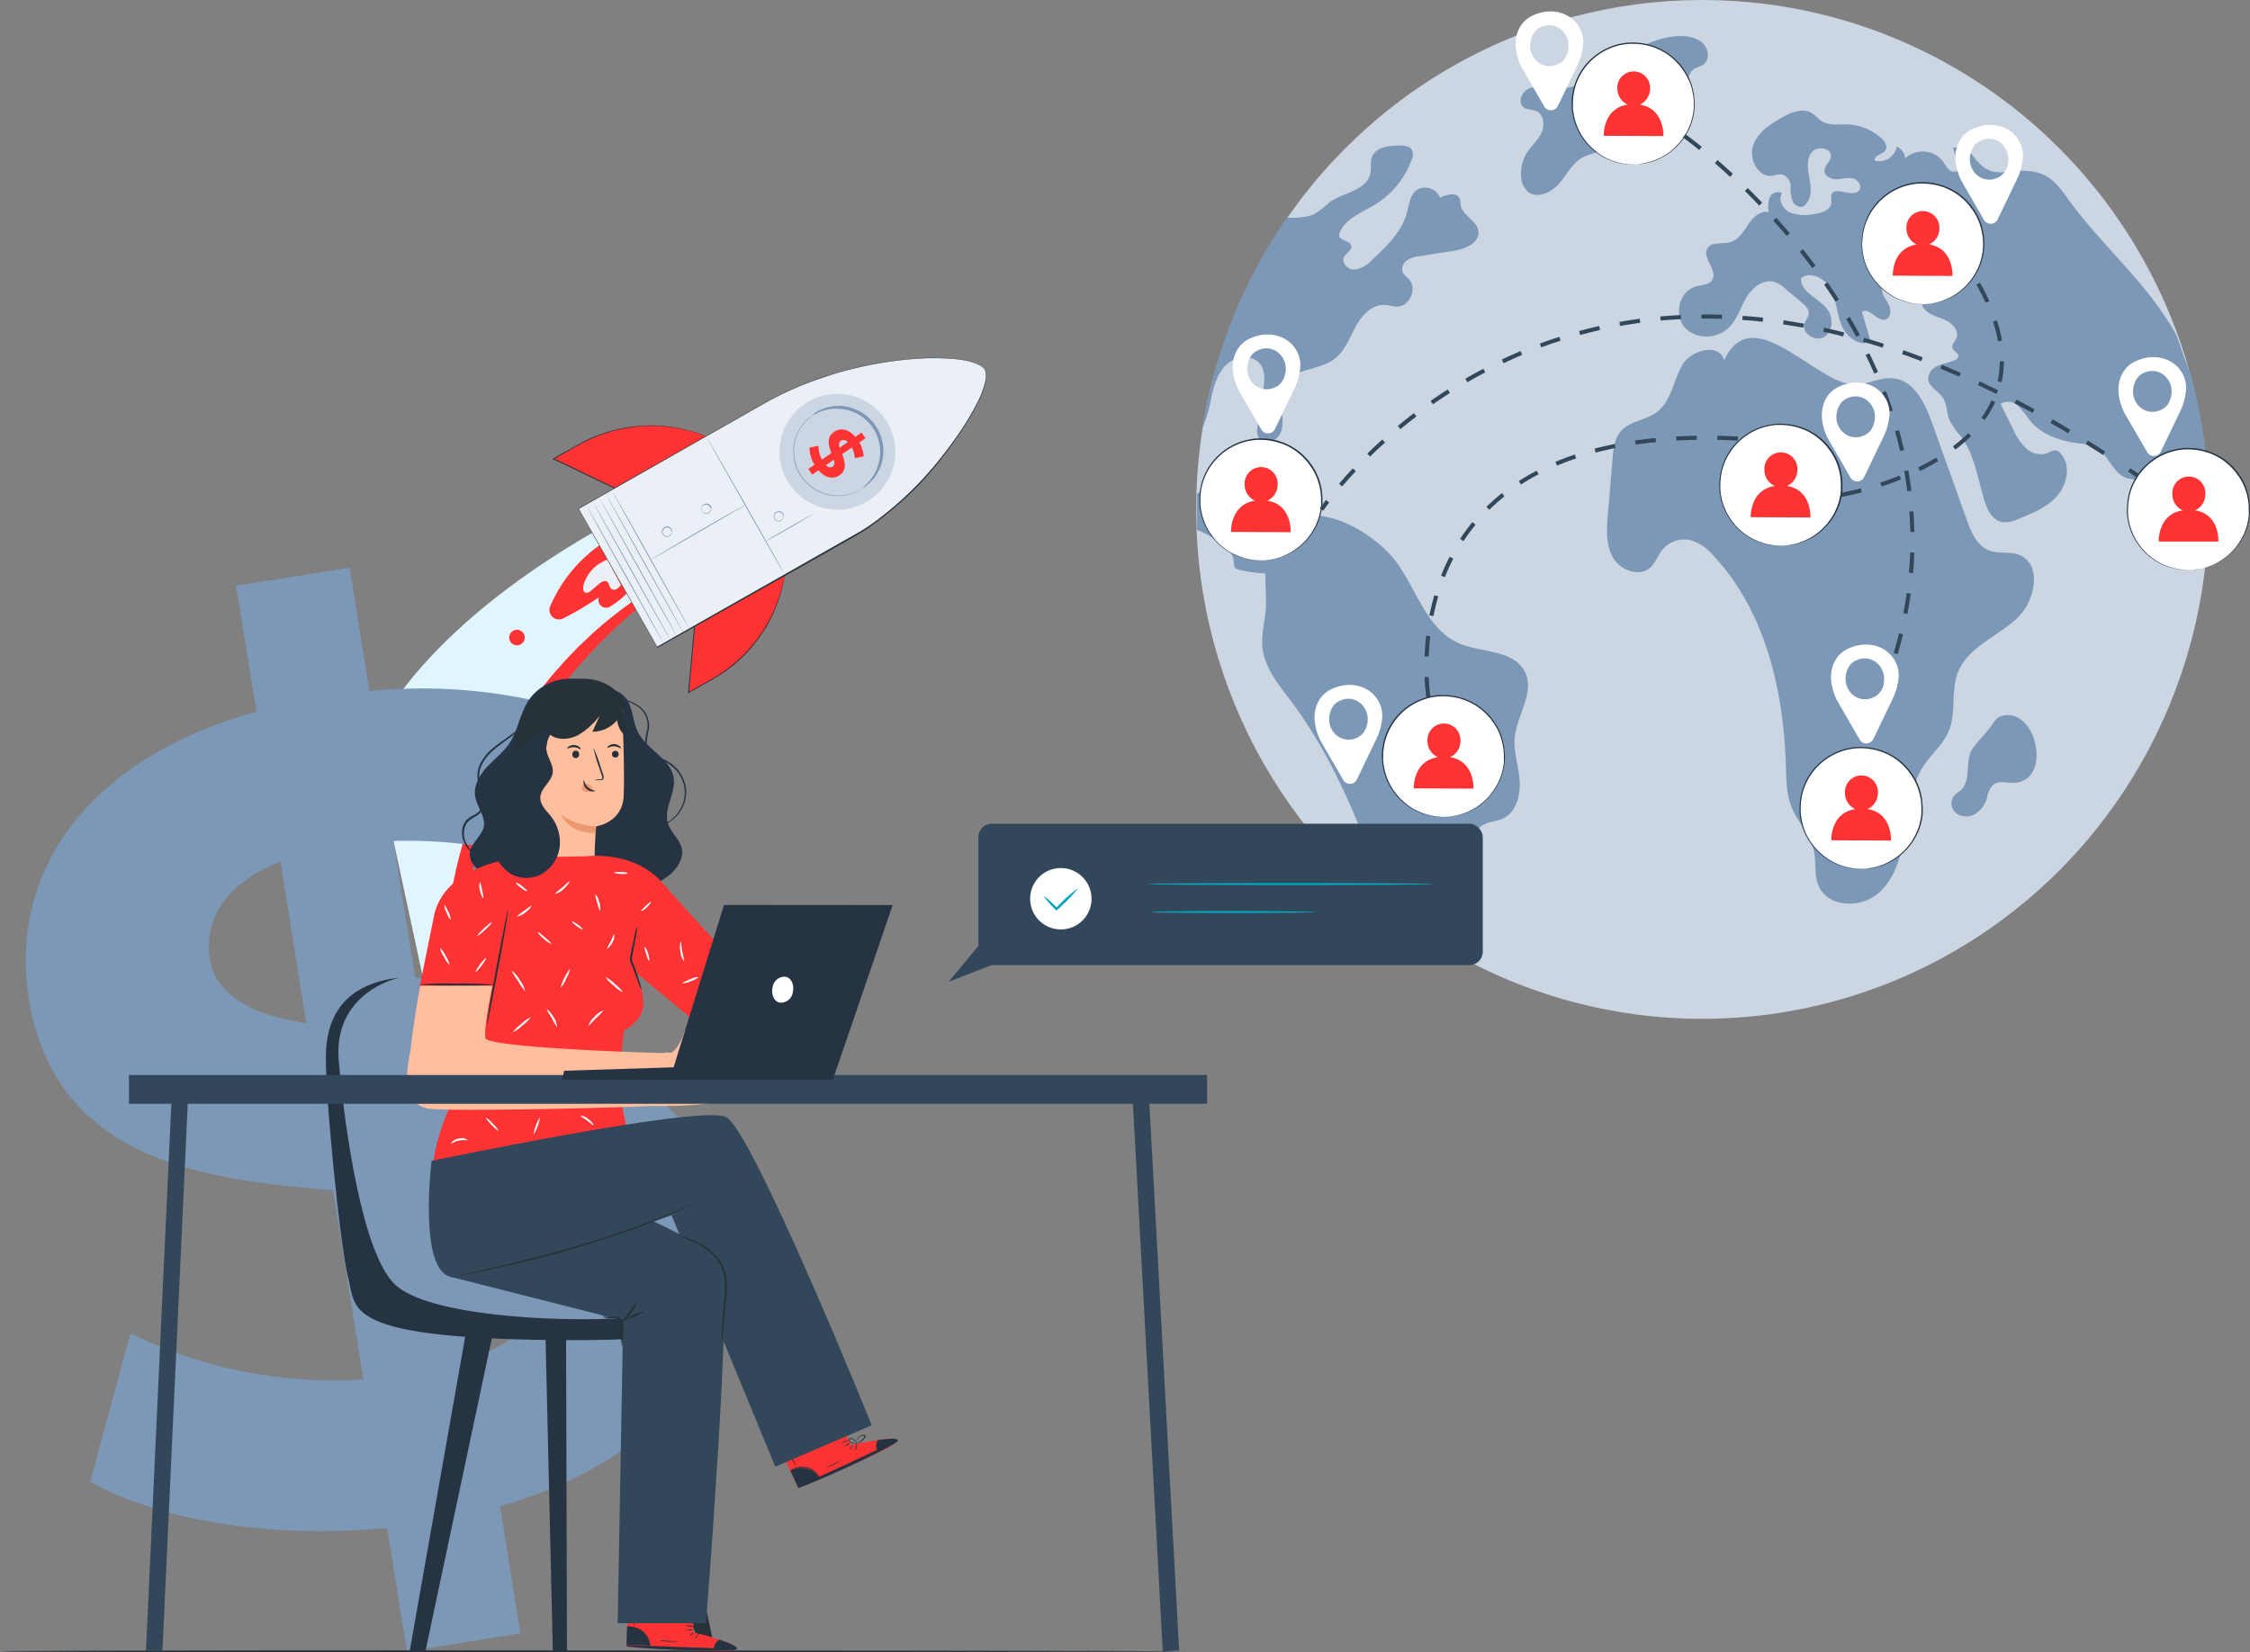 <svg id="about_img" xmlns="http://www.w3.org/2000/svg" width="483.068" height="354.842" viewBox="0 0 483.068 354.842">
  <rect x="0" y="0" width="483.068" height="354.842" fill="#808080" stroke="none"/>
  <g id="freepik--Character--inject-328" transform="translate(79.773 76.838)">
    <path id="Path_68503" data-name="Path 68503" d="M233.858,271.885,217.05,193.85c15.827-31.271,60.409-51.07,60.409-51.07L286.05,157c-19.031,12.047-36.91,26.945-45.168,47.9a107.962,107.962,0,0,0-3.962,66.331Z" transform="translate(-217.05 -111.97)" fill="#e0f5fe"/>
    <path id="Path_68504" data-name="Path 68504" d="M279.913,160.751c-.293.273-.708.617-1.193,1.011-.243.192-.515.374-.788.617s-.576.465-.879.718c-.616.515-1.334,1.011-2.072,1.688s-1.526,1.334-2.4,2.021-1.748,1.577-2.709,2.426-1.92,1.819-2.941,2.81l-.778.748-.758.8-1.577,1.647-.4.435-.394.445-.788.889c-.536.606-1.1,1.213-1.637,1.85-1.011,1.294-2.193,2.6-3.244,4.043-.556.718-1.112,1.415-1.647,2.163l-1.617,2.264-.4.566-.384.6-.8,1.2c-.273.394-.526.809-.8,1.213s-.505.829-.768,1.243c-.485.839-1.011,1.678-1.526,2.547l-1.465,2.648A106.576,106.576,0,0,0,242.69,208.8a114.794,114.794,0,0,0-6.246,23.549l-.4,2.749-.3,2.729-.141,1.314-.1,1.3-.192,2.537-.091,2.466c0,.8-.081,1.6-.071,2.365v4.467c.071,1.395.081,2.769.192,4.043s.162,2.486.293,3.608.222,2.183.344,3.143.263,1.85.364,2.638l.152,1.132.162,1.011c.091.606.162,1.132.2,1.556.091.849.091,1.314,0,1.344s-.344-.364-.667-1.162c-.152-.4-.344-.9-.546-1.486l-.323-1.011c-.111-.344-.2-.708-.313-1.1-.212-.788-.465-1.658-.687-2.628s-.394-2.021-.637-3.163-.394-2.375-.586-3.659-.313-2.678-.455-4.134l-.1-1.1a7.084,7.084,0,0,0-.061-1.132l-.121-2.345c0-.819-.061-1.627,0-2.456s0-1.678,0-2.537l.1-2.618.061-1.344.111-1.364.222-2.779.344-2.84a107.212,107.212,0,0,1,6.155-24.388,100.716,100.716,0,0,1,5.508-11.845l1.556-2.719c.536-.889,1.092-1.749,1.627-2.618.293-.424.526-.859.809-1.273l.849-1.233.839-1.2.414-.606.435-.586,1.718-2.294c.566-.758,1.172-1.465,1.748-2.173,1.142-1.445,2.365-2.729,3.5-4.043.576-.637,1.172-1.233,1.748-1.829l.859-.9.424-.435.435-.414,1.708-1.617.819-.778.839-.728c1.1-.95,2.143-1.89,3.184-2.678s2.021-1.6,2.941-2.264,1.809-1.324,2.638-1.86l2.284-1.455,1.011-.6.879-.485,1.415-.728c.778-.364,1.213-.515,1.273-.4S280.51,160.2,279.913,160.751Z" transform="translate(-216.887 -111.79)" fill="#f33"/>
    <path id="Path_68505" data-name="Path 68505" d="M270.162,149.47A31.028,31.028,0,0,0,255,165.257a2.03,2.03,0,0,0,2.79,2.608,67.973,67.973,0,0,0,7.671-4.538h0a1.647,1.647,0,0,0,2.365,2.021,18.465,18.465,0,0,0,5.336-4.872Z" transform="translate(-216.646 -111.899)" fill="#f33"/>
    <path id="Path_68506" data-name="Path 68506" d="M267.215,155.19a8.136,8.136,0,0,0-5.154,5.528c-.142.546-.091,1.294.364,1.516s1.011-.131,1.364-.465l1.587-1.354c.5-.424,1.253-.849,1.759-.505s.435,1.182.93,1.567a1.092,1.092,0,0,0,1.172,0,3.266,3.266,0,0,0,.859-.889Z" transform="translate(-216.57 -111.838)" fill="#eaf0f6"/>
    <path id="Path_68507" data-name="Path 68507" d="M268.879,140.142l-13.139-6.307,5.245-2.982a31.746,31.746,0,0,1,27.359-1.93l.152.061Z" transform="translate(-216.637 -112.142)" fill="#f33"/>
    <path id="Path_68508" data-name="Path 68508" d="M288.418,129.025l-.273.212-1.061.606-4.043,2.314-14.15,8.086h-.081l-11.987-5.751-1.183-.546-.152-.081.152-.081c1.011-.617,2.072-1.193,3.093-1.759s2.021-1.162,3.032-1.678a32.493,32.493,0,0,1,6.064-2.436,30.39,30.39,0,0,1,5.781-1.092c.91-.111,1.809-.111,2.658-.152a16.309,16.309,0,0,1,2.456.081,30.907,30.907,0,0,1,7.237,1.354,18.751,18.751,0,0,1,1.9.647l.485.182.162.081-.657-.232c-.435-.142-1.061-.394-1.9-.627a31.473,31.473,0,0,0-7.237-1.314,17.685,17.685,0,0,0-2.446-.061,15.879,15.879,0,0,0-2.648.152,30.924,30.924,0,0,0-5.751,1.112,31.269,31.269,0,0,0-6,2.436c-1.011.515-2.021,1.1-3.032,1.678l-3.093,1.759v-.162l1.183.556,11.977,5.751h-.071l14.15-7.974,4.043-2.284,1.092-.617.283-.152.1-.061Z" transform="translate(-216.639 -112.143)" fill="#263238"/>
    <path id="Path_68509" data-name="Path 68509" d="M285.734,169.4l-1.3,14.321,5.175-2.931a31.331,31.331,0,0,0,15.453-22.235v-.162Z" transform="translate(-216.33 -111.804)" fill="#f33"/>
    <path id="Path_68510" data-name="Path 68510" d="M305,158.44l-.273.162-1.071.617-3.992,2.294c-3.416,1.93-8.227,4.69-13.877,7.924v-.071L284.6,182.434l-.111,1.263-.131-.081,3.032-1.718c1.011-.566,2.021-1.1,2.941-1.688a32.02,32.02,0,0,0,5.053-3.851,30.545,30.545,0,0,0,3.841-4.316,18.546,18.546,0,0,0,1.465-2.163c.425-.728.849-1.4,1.183-2.1A31.2,31.2,0,0,0,304.433,161c.232-.829.323-1.486.424-1.92L305,158.4v.172l-.091.505a19.318,19.318,0,0,1-.394,1.941,30.321,30.321,0,0,1-2.5,6.822,17.688,17.688,0,0,1-1.172,2.112c-.465.707-.92,1.455-1.476,2.183a29.557,29.557,0,0,1-3.841,4.346,31.894,31.894,0,0,1-5.114,3.891c-.95.576-1.941,1.122-2.951,1.688l-3.032,1.718-.142.081v-.172l.121-1.263,1.193-13.058h0l13.988-7.893,3.982-2.244,1.011-.576.273-.152h.091Z" transform="translate(-216.331 -111.804)" fill="#263238"/>
    <path id="Path_68511" data-name="Path 68511" d="M348.253,114.847c-1.344-2.355-9.975-3.5-22.346-1.476a83.525,83.525,0,0,0-12.987,3.315,70.092,70.092,0,0,0-12.189,5.468L261,144.723l6.549,11.532,3.8,6.681,6.549,11.532,43.742-24.853A69.4,69.4,0,0,0,338.035,134.8c7.883-9.794,11.512-17.586,10.178-19.941" transform="translate(-216.58 -112.296)" fill="#eaf0f6"/>
    <path id="Path_68512" data-name="Path 68512" d="M348.172,114.776l-.081-.121-.142-.162a3.942,3.942,0,0,0-1.162-.768,16.253,16.253,0,0,0-5.266-1.172,51.047,51.047,0,0,0-8.611,0c-1.678.121-3.477.334-5.377.606s-3.891.637-5.973,1.112-4.265,1.011-6.489,1.748-4.528,1.506-6.863,2.5a71.3,71.3,0,0,0-7.075,3.457l-7.277,4.134-32.817,18.657v-.131l8.449,14.877,8.449,14.867h-.121c11.764-6.7,22.852-12.957,32.837-18.637l7.287-4.134,3.477-1.971a37.771,37.771,0,0,0,3.254-2.163,74.368,74.368,0,0,0,10.43-9.339,90.046,90.046,0,0,0,7.156-8.955,59.051,59.051,0,0,0,4.447-7.358,17.18,17.18,0,0,0,1.769-5.053,4.115,4.115,0,0,0-.061-1.4l-.061-.192-.061-.141v-.111l.05.111.071.131.061.2a4.044,4.044,0,0,1,.071,1.395,16.757,16.757,0,0,1-1.738,5.124,57.284,57.284,0,0,1-4.447,7.408,90.168,90.168,0,0,1-7.075,9.025,74.793,74.793,0,0,1-10.45,9.369c-1.011.748-2.072,1.5-3.2,2.173l-3.477,2.021-7.287,4.134L277.96,174.558h-.081v-.081L269.42,159.6l-8.439-14.877-.051-.071h.081l32.827-18.637,7.287-4.134a71.468,71.468,0,0,1,7.075-3.457,72.647,72.647,0,0,1,6.883-2.5c2.244-.7,4.407-1.273,6.489-1.748s4.093-.829,5.993-1.1,3.7-.475,5.387-.6a50.244,50.244,0,0,1,8.631,0,16.535,16.535,0,0,1,5.266,1.2,4.043,4.043,0,0,1,1.162.788l.131.162.091.121.061.1Z" transform="translate(-216.581 -112.296)" fill="#263238"/>
    <line id="Line_197" data-name="Line 197" x2="16.555" y2="29.552" transform="translate(51.717 28.687)" fill="none"/>
    <path id="Path_68513" data-name="Path 68513" d="M276.568,155.406c4.568,8.166,8.237,14.786,8.2,14.827s-3.78-6.569-8.358-14.736-8.237-14.807-8.2-14.817S272.04,147.249,276.568,155.406Z" transform="translate(-216.503 -111.993)" fill="#7c98b6"/>
    <line id="Line_198" data-name="Line 198" x2="16.555" y2="29.552" transform="translate(50.464 29.566)" fill="none"/>
    <path id="Path_68514" data-name="Path 68514" d="M275.328,156.3c4.578,8.166,8.247,14.807,8.2,14.817s-3.78-6.569-8.348-14.736-8.247-14.807-8.2-14.817S270.76,148.14,275.328,156.3Z" transform="translate(-216.516 -111.984)" fill="#7c98b6"/>
    <line id="Line_199" data-name="Line 199" x2="16.555" y2="29.542" transform="translate(49.049 30.345)" fill="none"/>
    <path id="Path_68515" data-name="Path 68515" d="M273.928,157.056c4.578,8.156,8.247,14.776,8.207,14.817s-3.79-6.58-8.358-14.736-8.247-14.807-8.207-14.817S269.36,148.889,273.928,157.056Z" transform="translate(-216.531 -111.975)" fill="#7c98b6"/>
    <line id="Line_200" data-name="Line 200" x2="16.555" y2="29.552" transform="translate(47.634 31.113)" fill="none"/>
    <path id="Path_68516" data-name="Path 68516" d="M272.528,157.816c4.578,8.156,8.247,14.786,8.207,14.817s-3.79-6.569-8.358-14.726-8.247-14.817-8.2-14.827S267.96,149.649,272.528,157.816Z" transform="translate(-216.546 -111.967)" fill="#7c98b6"/>
    <line id="Line_201" data-name="Line 201" x2="16.555" y2="29.552" transform="translate(46.219 31.881)" fill="none"/>
    <path id="Path_68517" data-name="Path 68517" d="M271.138,158.576c4.578,8.166,8.237,14.8,8.2,14.837s-3.78-6.58-8.358-14.736-8.237-14.786-8.2-14.817S266.56,150.419,271.138,158.576Z" transform="translate(-216.561 -111.959)" fill="#7c98b6"/>
    <path id="Path_68518" data-name="Path 68518" d="M296.452,143.761c-.141.061-.333.192-.6.323-.526.313-1.273.728-2.173,1.253l-7.156,4.154-7.166,4.144-2.173,1.243-.6.334a.89.89,0,0,1-.222.1,1.387,1.387,0,0,1,.2-.131l.576-.364,2.153-1.284c1.819-1.092,4.346-2.577,7.135-4.194s5.326-3.083,7.186-4.113c.94-.526,1.678-.93,2.2-1.2.273-.131.465-.243.616-.293a.859.859,0,0,1,.222-.091A2.276,2.276,0,0,1,296.452,143.761Z" transform="translate(-216.416 -111.961)" fill="#7c98b6"/>
    <path id="Path_68519" data-name="Path 68519" d="M296.6,143.675c4.629,8.146,8.338,14.756,8.288,14.8s-3.831-6.559-8.449-14.705S288.11,129,288.15,129,291.98,135.519,296.6,143.675Z" transform="translate(-216.29 -112.118)" fill="#7c98b6"/>
    <path id="Path_68520" data-name="Path 68520" d="M280.812,149.151a1.01,1.01,0,0,0-.323-.546.889.889,0,0,0-.869-.243,1.011,1.011,0,0,0-.627.475.93.93,0,0,0,.374,1.273.9.9,0,0,0,.9,0,1.183,1.183,0,0,0,.465-.455l.111-.222a.425.425,0,0,1-.051.253,1.092,1.092,0,0,1-.475.526,1.011,1.011,0,0,1-1.011,0,1.132,1.132,0,0,1-.566-.758,1.1,1.1,0,0,1,.869-1.294,1.09,1.09,0,0,1,1.314.94.465.465,0,0,1,0,.263S280.832,149.323,280.812,149.151Z" transform="translate(-216.391 -111.913)" fill="#7c98b6"/>
    <path id="Path_68521" data-name="Path 68521" d="M289.081,144.291a1.193,1.193,0,0,0-.323-.556.91.91,0,0,0-.859-.232.932.932,0,0,0-.263,1.738.9.9,0,0,0,.889,0,1.011,1.011,0,0,0,.465-.455,1.382,1.382,0,0,0,.111-.212.444.444,0,0,1,0,.253,1.082,1.082,0,0,1-.455.5,1.011,1.011,0,0,1-1.011,0,1.1,1.1,0,0,1,.313-2.021,1.011,1.011,0,0,1,1.011.3,1.1,1.1,0,0,1,.3.637.465.465,0,0,1,0,.263A.436.436,0,0,1,289.081,144.291Z" transform="translate(-216.301 -111.965)" fill="#7c98b6"/>
    <path id="Path_68522" data-name="Path 68522" d="M304.532,145.89a1.011,1.011,0,0,0-.323-.546.879.879,0,0,0-.859-.243,1.011,1.011,0,0,0-.637.475.94.94,0,0,0,.374,1.273.9.9,0,0,0,.9,0,1.122,1.122,0,0,0,.465-.455,1.193,1.193,0,0,0,.111-.222.424.424,0,0,1-.051.253,1.122,1.122,0,0,1-.465.526,1.011,1.011,0,0,1-1.011,0,1.1,1.1,0,0,1,.3-2.021,1.011,1.011,0,0,1,1.011.3,1.142,1.142,0,0,1,.3.637.577.577,0,0,1,0,.263A.615.615,0,0,1,304.532,145.89Z" transform="translate(-216.137 -111.948)" fill="#7c98b6"/>
    <path id="Path_68523" data-name="Path 68523" d="M306.167,148.344c-2.951,1.7-5.347,3.032-5.377,2.982s2.345-1.445,5.286-3.133,5.367-3.032,5.377-3.032S309.088,146.656,306.167,148.344Z" transform="translate(-216.155 -111.945)" fill="#7c98b6"/>
    <path id="Path_68524" data-name="Path 68524" d="M249.617,171.567a1.668,1.668,0,1,0,.01.131" transform="translate(-216.739 -111.68)" fill="#f33"/>
  </g>
  <path id="Path_68525" data-name="Path 68525" d="M323,142.761a12.431,12.431,0,1,1,3.5-17.232h0a12.432,12.432,0,0,1-3.5,17.232Z" transform="translate(-136.35 -35.376)" fill="#cbd6e2"/>
  <path id="Path_68526" data-name="Path 68526" d="M321.555,140.086a9.132,9.132,0,0,1,.829-.839,10.107,10.107,0,0,0,1.819-2.507,9.469,9.469,0,0,0,.748-2.021,9.328,9.328,0,0,0,.293-2.426,8.009,8.009,0,0,0-.1-1.3,9.849,9.849,0,0,0-.313-1.334,8.69,8.69,0,0,0-.525-1.314,9.826,9.826,0,0,0-.738-1.263,11.117,11.117,0,0,0-.93-1.132,9.32,9.32,0,0,0-1.061-.93,9.166,9.166,0,0,0-2.345-1.294,9.663,9.663,0,0,0-2.375-.556,10.036,10.036,0,0,0-2.133,0,9.855,9.855,0,0,0-2.971.869,6.689,6.689,0,0,1-1.061.485,3.95,3.95,0,0,1,.93-.738,9.015,9.015,0,0,1,3.032-1.132,9.47,9.47,0,0,1,4.8.4A9.763,9.763,0,0,1,322,124.4a9.164,9.164,0,0,1,1.152,1.011,9.7,9.7,0,0,1,2.779,6.852,9.511,9.511,0,0,1-1.253,4.649,8.773,8.773,0,0,1-2.082,2.476C321.949,139.934,321.575,140.187,321.555,140.086Z" transform="translate(-136.275 -35.35)" fill="#7c98b6"/>
  <path id="Path_68527" data-name="Path 68527" d="M312.023,136.293l-1.364.92L309.83,136l1.334-.9a6.984,6.984,0,0,1-1.081-3.7l1.941-.364a6,6,0,0,0,.738,2.951l2.021-1.385c-.586-1.567-1.162-3.386.586-4.568,1.294-.879,3.032-.687,4.558,1.081l1.354-.92.829,1.223-1.324.9a6.782,6.782,0,0,1,.93,2.982l-1.9.4a6.063,6.063,0,0,0-.637-2.294l-2.1,1.425c.606,1.567,1.162,3.355-.556,4.528C315.237,138.233,313.509,138.041,312.023,136.293Zm4.568-4.872,1.728-1.183c-.586-.546-1.112-.556-1.516-.283s-.465.809-.263,1.466Zm-1.516,4.043c.424-.293.414-.8.243-1.445l-1.678,1.142a1.042,1.042,0,0,0,1.415.344Z" transform="translate(-136.285 -35.295)" fill="#f33"/>
  <path id="Path_68528" data-name="Path 68528" d="M310.915,124.42l-.051.061a1.3,1.3,0,0,0-.182.131l-.283.222a2.954,2.954,0,0,0-.384.323,9.622,9.622,0,0,0-2.87,4.437l-.142.586a1.753,1.753,0,0,1-.071.293l-.051.3c0,.212-.071.424-.081.637v.657a9.583,9.583,0,0,0,.344,2.729,9.379,9.379,0,0,0,3.224,4.882,9.64,9.64,0,0,0,2.385,1.375l.606.222c.2.071.414.1.616.172l.3.071.3.061.586.091a9.854,9.854,0,0,0,2.183,0,9.429,9.429,0,0,0,3.032-.889,2.577,2.577,0,0,0,.435-.232l.323-.172.2-.1h0l-.192.121c-.071.061-.2.111-.313.192a3.779,3.779,0,0,1-.445.243,9.188,9.188,0,0,1-3.032.93,9.017,9.017,0,0,1-2.213,0l-.606-.071-.3-.051-.3-.081a2.074,2.074,0,0,1-.627-.172l-.627-.222a9.5,9.5,0,0,1-5.69-6.327,9.925,9.925,0,0,1-.333-2.779V131.4a4.2,4.2,0,0,1,.091-.637l.051-.313a1.644,1.644,0,0,1,.071-.3l.162-.606a9.942,9.942,0,0,1,.9-2.021,9.1,9.1,0,0,1,2.021-2.436q.192-.162.394-.3l.3-.212.182-.131Z" transform="translate(-136.318 -35.328)" fill="#7c98b6"/>
  <g id="freepik--Earth--inject-69" transform="translate(256.816)">
    <ellipse id="Ellipse_58" data-name="Ellipse 58" cx="108.659" cy="109.397" rx="108.659" ry="109.397" transform="translate(0 0)" fill="#cbd6e2"/>
    <path id="Path_68529" data-name="Path 68529" d="M460.632,193.363c.576-4.76,4.316-9.591,2.163-13.887-2.4-4.8-9.359-4.043-14.261-6.175-6.832-3.032-8.955-11.5-13.422-17.495-4.043-5.4-13.361-11.269-20.487-9.652-5.154,1.172-6.923,4.245-7.469,8.035l-.647-.111c-1.9-.2-4.144-.3-5.195-1.89-1.213-1.839,0-4.568-1.273-6.377a9.763,9.763,0,0,0-2.719-2.021c-.92-.647-1.708-1.88-1.152-2.891s1.678-1.011,2.274-1.779a1.748,1.748,0,0,0,0-2.153c-1.961-2.314-4.134,2.416-5.225,3.527a11.218,11.218,0,0,1-.869.829h0a3.034,3.034,0,0,0,0,.606V149a18.04,18.04,0,0,1,3.345,1.647c2.163,1.223,4.467,2.84,4.609,5.276a2.072,2.072,0,0,0,.222,1.152,1.708,1.708,0,0,0,1.011.515,29.86,29.86,0,0,0,5.518.768c0,2.153.182,4.477.152,6.64-.061,3.153-1.081,6.256-.748,9.369.505,4.4,3.568,8.015,6.236,11.552,10.107,13.543,15.605,29.108,21.568,45.006h0c1.071.869,2.668,2.021,3.8,2.85.9.647,1.718,1.2,2.638,1.819s1.728,1.142,2.668,1.728c.647.414.788.526,1.465.92-.081-.192.081.131,0,0-2.4-5.235-2.4-12.5,2.739-15.09a11.632,11.632,0,0,0,2.911-1.536c2.284-2.153.414-6.63,2.7-8.793,1.294-1.213,3.3-1.081,4.892-1.85,2.88-1.324,3.81-5.053,3.588-8.156S460.278,196.506,460.632,193.363Z" transform="translate(-392.219 -35.201)" fill="#7c98b6"/>
    <path id="Path_68530" data-name="Path 68530" d="M398.957,114.025c2.021-1.738,5.528-1.941,7.075.222,1.071,1.546.859,3.669.566,5.559-.394,2.547-.788,5.053-1.2,7.631a4.043,4.043,0,0,0,.1,2.284c.758,1.627,3.406,1.314,4.427-.131s.9-3.426.637-5.185-.637-3.618,0-5.266c1.718-4.1,7.823-3.477,11.36-6.135,2.163-1.658,3.184-4.427,4.487-6.852s3.5-4.851,6.246-4.72c.93,0,1.839.374,2.769.344,2.719-.081,4.316-4.043,2.375-5.983a7.075,7.075,0,0,1-1.213-1.243,2.213,2.213,0,0,1,.879-2.688,6.216,6.216,0,0,1,2.88-.93c2.325-.394,4.639-.748,6.964-1.081,2.567-.394,5.842-1.728,5.488-4.316-.313-2.213-3.325-3.234-3.77-5.387a7.325,7.325,0,0,0-.283-1.617c-.718-1.4-2.83-.839-4.184-.091a3.376,3.376,0,0,0-4.306-2.021,3.327,3.327,0,0,0-.8.414c-1.385,1.081-1.556,3.133-2.021,4.831-1.142,4.134-4.417,7.257-7.54,10.157a6.317,6.317,0,0,1-3.669,2.021c-1.425.061-2.921-1.465-2.264-2.719.435-.859,1.678-1.354,1.556-2.325-.172-1.2-2.274-1.081-2.678-2.264.829-3.406,4.73-4.811,7.722-6.63a18.839,18.839,0,0,0,7.914-9.682,2.446,2.446,0,0,0,.091-2.021c-.435-.849-1.6-1.011-2.577-1.011-2.3,0-5.175.283-6.014,2.426-.445,1.152-.121,2.456-.4,3.659-.788,3.578-5.7,3.972-8.682,6.064a27.289,27.289,0,0,1-3.376,2.628,12.826,12.826,0,0,1-4.578.728h-1.253c-.94,1.314-1.688,2.517-2.557,3.871s-1.759,2.891-2.577,4.316a107.2,107.2,0,0,0-9.238,21.083c-.839,2.577-1.567,5.387-2.213,7.984s-1.081,5.175-1.546,7.893a30.9,30.9,0,0,0,1.961-6.832C396.1,118.482,396.936,115.733,398.957,114.025Z" transform="translate(-392.206 -35.94)" fill="#7c98b6"/>
    <path id="Path_68531" data-name="Path 68531" d="M489.54,65.124c1.011-1.344.728-3.234,1.395-4.841,1.071-2.587,4.538-3.517,5.731-6.064.455-1.011.576-2.163,1.375-2.921s1.657-.718,2.375-1.263c1.607-1.233.93-4.043-.768-5.053-4.265-2.729-12.128.424-15.777,3.032-4.73,3.426-9.369,7.55-15.666,7.146-1.738-.111-3.537-.586-5.165,0s-2.638,3.032-1.233,4.093c.778.566,1.89.414,2.759.819,1.627.758,1.789,3.1,1.011,4.71s-2.213,2.8-3.153,4.316a8.277,8.277,0,0,0-1.172,4.983,4.508,4.508,0,0,0,1.465,3.275c1.951,1.567,4.932.222,6.6-1.647s2.8-4.316,4.942-5.6a12.583,12.583,0,0,1,3.537-1.233L486,66.923a5.993,5.993,0,0,0,3.537-1.8Z" transform="translate(-391.483 -36.188)" fill="#7c98b6"/>
    <path id="Path_68532" data-name="Path 68532" d="M608.432,144.587c0-1.567-.061-3.113-.142-4.659s-.152-3.1-.3-4.629c-.121-1.243-.222-2.486-.394-3.7s-.344-2.779-.556-4.043a96.629,96.629,0,0,0-2.4-10.956c-.4-1.415-1.071-2.921-1.546-4.316s-.94-2.769-1.455-4.154h0c-.556-1.081-1.132-2.021-1.769-3.032-6.064-9.551-14.807-17.04-21.447-26.187-2.163-3.032-3.851-5.4-7.681-6.064-5.67-.879-8.55,2.355-12.573-3.032-1.081-1.445-2.961-2.789-4.568-1.93l1.294,3.436a1.669,1.669,0,0,1,.131.768c-.091.809-1.284,1.011-2.021.576a6.732,6.732,0,0,1-1.506-1.941,5.559,5.559,0,0,0-7.792-1.011l-.374.313a3.1,3.1,0,0,0-1.809-2.547,3.729,3.729,0,0,1-4.275,3.1,2.913,2.913,0,0,1-.4-.091c-.323-1.081,1.556-1.243,2.213-2.153s-.131-2.021-.9-2.719a11.866,11.866,0,0,0-7.479-2.9c-1.738,0-3.618.293-5.124-.606-.869-.515-1.5-1.375-2.4-1.88-1.91-1.071-4.316-.081-6.216,1.011-2.638,1.455-5.4,3.295-6.276,6.165s1.142,6.731,4.124,6.357a5.831,5.831,0,0,1,2.284-.253,2.759,2.759,0,0,1,1.678,2.658,7.53,7.53,0,0,0,.505,3.234c.515,1.011,2.082,1.445,2.668.536,1.415-1.344,1.243-3.6.889-5.508s-.748-4.043.384-5.619,4.427-1.071,4.194.869c-.131,1.071-1.425,1.961-1.364,3.1s1.476,1.789,2.638,1.738,2.365-.465,3.5-.162,2.021,1.769,1.233,2.608c-1.425,1.617-5.134-1.152-5.872.859a4.349,4.349,0,0,0,0,1.658c-.182,1.738-2.2,2.335-3.932,2.537a9.258,9.258,0,0,1-5-.354c-1.536-.728-2.577-2.739-1.708-4.174a1.9,1.9,0,0,0-2.567.829l-.061.131a5.579,5.579,0,0,0-.2,3.123c-1.779-.394-3.386,1.081-4.4,2.608s-2.021,3.244-3.74,3.81-4.164-.192-5.053,1.395c-1.182,2.021,2.254,4.669,1.081,6.711-.687,1.162-2.335,1.081-3.638,1.486-3.467,1.011-4.659,6.064-2.314,8.732s7.075,2.547,9.551,0c1.749-1.769,2.456-4.265,3.7-6.4s3.638-4.043,6.014-3.355a7.277,7.277,0,0,1,2.456,1.546l3.446,2.911c.748.617,1.556,1.395,1.476,2.355-.061.768-.667,1.375-.92,2.1-.728,2.021,2.284,4.043,4.184,2.921s2.092-4.043.8-5.842c-1.779-2.466-5.822-3.709-5.72-6.772,2.021-1.678,5.306.091,6.468,2.486s1.243,5.185,2.254,7.641,3.851,4.659,6.226,3.467c-.627-2.163-1.223-4.255-1.85-6.367,1.526-1.132,3.244,2.163,5.053,1.617,1.081-.344,1.243-1.93.758-3.032s-1.334-1.951-1.536-3.113c-.344-2.1,2.021-3.972,4.113-3.628a5.377,5.377,0,0,1,4.043,4.437,10.893,10.893,0,0,0,.556,2.466c.8,1.647,2.83,2.153,4.528,2.83s3.446,2.385,2.749,4.043c-.334.728-1.081,1.435-.829,2.153s1.263,1.011,1.263,1.678c0,.475-.516.809-1.011,1.011-1.132.455-2.375.617-3.477,1.152a3.113,3.113,0,0,0-2.021,2.779c.131,1.728,2.153,2.547,3.133,3.982s.8,3.153,1.385,4.71a16.856,16.856,0,0,0,2.6,3.76c2.85,3.881,3.527,8.884,4.912,13.493.617,2.082,1.748,4.4,3.881,4.8a6.651,6.651,0,0,0,3.447-.667c3.032-1.223,6.276-2.537,8.419-5.053s2.891-6.569.667-9.036a1.667,1.667,0,0,0-1.071-.667,3.244,3.244,0,0,0-1.627.566,4.6,4.6,0,0,1-4.791-1.081,13.382,13.382,0,0,1-2.85-4.316l-2.547-5.134a3.032,3.032,0,0,1,3.679.354,19.008,19.008,0,0,1,2.517,3.093c2.557,3.234,6.772,4.6,10.845,5.053a10.542,10.542,0,0,1,3.032.637c3.032,1.395,3.921,5.882,7.135,6.842a22.811,22.811,0,0,1,2.739.606,5.053,5.053,0,0,1,2.3,3.527c.707,2.527.94,5.195,2.021,7.6s3.234,4.578,5.811,4.619a6.115,6.115,0,0,0,4.316-1.87c.121-2.375.283-4.831.283-7.236C608.462,145.577,608.462,145.082,608.432,144.587Z" transform="translate(-391.124 -36.019)" fill="#7c98b6"/>
    <path id="Path_68533" data-name="Path 68533" d="M563.838,188.311c-1.617.313-1.941,1.273-2.82,2.466-1.142,1.556-2.789,3.123-3.831,4.659-1.759,2.608-.172,6.691-2.5,8.884a19.382,19.382,0,0,0-1.5,1.233,2.739,2.739,0,0,0,.566,3.79,3.75,3.75,0,0,0,4.043.081,5.962,5.962,0,0,0,2.476-3.4,5.548,5.548,0,0,1,1.253-2.769c1.334-1.172,3.4-.3,5.155-.556C574.117,201.662,570.923,186.906,563.838,188.311Z" transform="translate(-390.505 -34.646)" fill="#7c98b6"/>
    <path id="Path_68534" data-name="Path 68534" d="M567.147,168.64c4.316-3.709,6.014-12.128.687-14.018-2.021-.738-4.316-.142-6.337-.92-2.608-1.011-3.831-3.932-4.77-6.58L549.3,126.373c-1.486-4.154-3.75-8.985-8.085-9.6-2.5-.344-4.9.839-7.368,1.284-8.49,1.546-22.761-19-29.219-5.165-.91-3.77-7.014-2.355-8.965,1.011s-2.375,7.752-5.468,10.107c-2.365,1.769-5.822,1.88-7.742,4.113-1.354,1.577-1.6,3.78-1.769,5.852-.323,3.962-.647,7.9-1.011,11.865-.263,3.184-.475,6.59,1.081,9.369s5.7,4.316,8.085,2.153c1.071-1.011,1.536-2.486,2.426-3.659a6.135,6.135,0,0,1,6.337-2.163,10.623,10.623,0,0,1,4.831,3.4C513.459,166.75,517.4,183.73,517.9,199.972c.1,2.971.1,6.064,1.193,8.783,1.284,3.244,3.972,5.872,4.77,9.258.616,2.608,0,5.468,1.152,7.9,2.021,4.477,8.935,4.659,12.674,1.455s5.053-8.379,5.8-13.25,1.243-10,3.972-14.15c1.688-2.557,4.174-4.589,5.387-7.408,1.647-3.932.435-8.621,1.961-12.593C556.818,174.7,562.882,172.36,567.147,168.64Z" transform="translate(-391.287 -35.503)" fill="#7c98b6"/>
  </g>
  <path id="Path_68535" data-name="Path 68535" d="M406.549,155.565A13.038,13.038,0,1,1,418.5,141.507a12.407,12.407,0,0,1,0,2.122,13.068,13.068,0,0,1-11.946,11.936Z" transform="translate(-135.4 -35.274)" fill="none"/>
  <path id="Path_68536" data-name="Path 68536" d="M407.2,155.565a13.038,13.038,0,1,1,11.936-14.059,12.4,12.4,0,0,1,0,2.122A13.068,13.068,0,0,1,407.2,155.565Z" transform="translate(-135.395 -35.274)" fill="#fff"/>
  <path id="Path_68537" data-name="Path 68537" d="M407.2,155.567h.2l.616-.091a9.681,9.681,0,0,0,1.011-.192,11.7,11.7,0,0,0,1.324-.384,13.139,13.139,0,0,0,6.7-5.336,13.33,13.33,0,0,0,1.284-2.577,13.145,13.145,0,0,0,.425-1.455c.051-.263.111-.515.162-.778s.061-.526.1-.8a5.553,5.553,0,0,0,0-.819v-.829a14.14,14.14,0,0,0-.152-1.688c-.061-.283-.111-.566-.172-.849s-.051-.283-.091-.424l-.142-.424c-.081-.283-.172-.566-.263-.859l-.364-.819-.192-.424c-.061-.131-.152-.263-.222-.394l-.485-.809-.556-.748-.273-.384-.323-.354a12.738,12.738,0,0,0-2.951-2.507l-.859-.485c-.3-.152-.606-.273-.92-.4a4.388,4.388,0,0,0-.485-.2l-.485-.152a9.825,9.825,0,0,0-1.011-.293,14.049,14.049,0,0,0-4.114-.334,13.038,13.038,0,0,0-11.421,9.48,13.189,13.189,0,0,0-.445,3.507,4.775,4.775,0,0,0,0,.849l.071.849c.1.536.192,1.092.333,1.607a13.139,13.139,0,0,0,6.772,8.227l1.011.435c.313.131.637.212.93.323a11.791,11.791,0,0,0,1.668.4,12.38,12.38,0,0,0,2.365.192h0a12.31,12.31,0,0,1-4.043-.546,9.194,9.194,0,0,1-.94-.3l-1.011-.435a13.22,13.22,0,0,1-6.923-8.3c-.141-.526-.232-1.081-.344-1.637l-.081-.849a6.326,6.326,0,0,1,0-.869,12.937,12.937,0,0,1,4.528-10.046,13.26,13.26,0,0,1,7.61-3.2,14.29,14.29,0,0,1,4.194.344,8.6,8.6,0,0,1,1.011.3l.485.152c.172.061.313.131.485.2s.627.263.93.424l.879.485a13,13,0,0,1,3.032,2.557l.323.354.283.394.566.768q.232.414.485.819c.071.141.162.273.222.414l.192.424.364.839a6.671,6.671,0,0,1,.273.869l.142.424a2.484,2.484,0,0,0,.091.445l.172.869c.071.576.121,1.152.152,1.718v.839a7.462,7.462,0,0,1-.051.829,5.363,5.363,0,0,1-.111.809c-.04.263-.111.526-.162.788a14.768,14.768,0,0,1-.435,1.486,13.793,13.793,0,0,1-1.314,2.618,13.38,13.38,0,0,1-3.467,3.608,13.039,13.039,0,0,1-3.366,1.708,10,10,0,0,1-1.334.364,7.48,7.48,0,0,1-1.011.182l-.616.061Z" transform="translate(-135.396 -35.275)" fill="#253342"/>
  <path id="Path_68538" data-name="Path 68538" d="M407.392,142.736a3.74,3.74,0,0,0,2.234-3.467,3.543,3.543,0,0,0-7.075-.414,2.434,2.434,0,0,0,0,.384,3.749,3.749,0,0,0,2.244,3.5c-5.417.819-5.175,6.7-5.175,6.7l12.805.061S412.759,143.545,407.392,142.736Z" transform="translate(-135.326 -35.21)" fill="#f33"/>
  <path id="Path_68539" data-name="Path 68539" d="M485.679,71.4a13.038,13.038,0,1,1,11.936-14.049,12.287,12.287,0,0,1,0,2.112A13.048,13.048,0,0,1,485.679,71.4Z" transform="translate(-134.557 -36.173)" fill="none"/>
  <path id="Path_68540" data-name="Path 68540" d="M486.319,71.4a13.038,13.038,0,1,1,11.956-14.049,14.734,14.734,0,0,1,0,2.112A13.048,13.048,0,0,1,486.319,71.4Z" transform="translate(-134.549 -36.173)" fill="#fff"/>
  <path id="Path_68541" data-name="Path 68541" d="M486.322,71.4h.212l.627-.121a8.274,8.274,0,0,0,1.011-.2,10.243,10.243,0,0,0,1.314-.384,13.069,13.069,0,0,0,6.711-5.336,13.332,13.332,0,0,0,1.284-2.577,14.137,14.137,0,0,0,.414-1.455c.061-.253.121-.505.162-.768s.071-.526.1-.8a5.568,5.568,0,0,0,.05-.819v-.8a12.063,12.063,0,0,0-.162-1.688c-.061-.283-.111-.566-.172-.849s-.051-.293-.091-.435l-.131-.414-.273-.859-.414-.809-.182-.414-.232-.4-.485-.8-.556-.758-.273-.384-.323-.354a12.643,12.643,0,0,0-2.941-2.5l-.869-.485c-.293-.152-.606-.273-.91-.414a2.18,2.18,0,0,0-.485-.192l-.485-.152a8.848,8.848,0,0,0-1.011-.293,14.149,14.149,0,0,0-4.124-.334,13.018,13.018,0,0,0-11.411,9.47,13.25,13.25,0,0,0-.445,3.507,4.851,4.851,0,0,0,0,.859l.081.839c.1.546.192,1.092.333,1.617a13.139,13.139,0,0,0,2.85,5.225,13.392,13.392,0,0,0,3.922,3.032l1.011.435c.313.131.627.212.93.313a11.36,11.36,0,0,0,1.658.414,13.322,13.322,0,0,0,2.365.182h0a12.5,12.5,0,0,1-2.375-.141,12.036,12.036,0,0,1-1.688-.394,9.311,9.311,0,0,1-.94-.313l-1.011-.424a13.23,13.23,0,0,1-6.913-8.3c-.152-.536-.243-1.081-.354-1.637l-.071-.859a6.176,6.176,0,0,1-.051-.869,13,13,0,0,1,4.528-10.036,13.29,13.29,0,0,1,7.61-3.2,14.291,14.291,0,0,1,4.194.344c.344.081.667.182,1.011.293l.485.162c.162,0,.313.131.485.2s.627.263.93.424l.869.485a12.806,12.806,0,0,1,3.032,2.557l.323.354.283.384.556.778q.232.414.485.819c.071.131.162.263.232.4l.182.424c.121.283.243.566.374.849a7.029,7.029,0,0,1,.273.859l.131.435a2.217,2.217,0,0,0,.091.435l.182.869c.071.576.121,1.162.142,1.718v.849a5.71,5.71,0,0,1-.051.829,7.058,7.058,0,0,1-.1.809,6.664,6.664,0,0,1-.172.778,14.937,14.937,0,0,1-.435,1.5,13.307,13.307,0,0,1-8.136,7.934,10.907,10.907,0,0,1-1.334.364,8.136,8.136,0,0,1-1.011.172l-.616.071a1.163,1.163,0,0,1-.2-.02Z" transform="translate(-134.553 -36.174)" fill="#253342"/>
  <path id="Path_68542" data-name="Path 68542" d="M486.512,58.576a3.74,3.74,0,0,0,2.234-3.467,3.519,3.519,0,0,0-7.024-.424v.384a3.77,3.77,0,0,0,2.244,3.507c-5.417.809-5.165,6.7-5.165,6.7l12.805.051S491.878,59.385,486.512,58.576Z" transform="translate(-134.479 -36.109)" fill="#f33"/>
  <path id="Path_68543" data-name="Path 68543" d="M547.149,101.115a13.048,13.048,0,1,1,11.936-14.059,12.4,12.4,0,0,1,0,2.122,13.068,13.068,0,0,1-11.936,11.936Z" transform="translate(-133.9 -35.856)" fill="none"/>
  <path id="Path_68544" data-name="Path 68544" d="M547.769,101.115a13.048,13.048,0,1,1,11.946-14.059,14.875,14.875,0,0,1,0,2.122A13.068,13.068,0,0,1,547.769,101.115Z" transform="translate(-133.893 -35.856)" fill="#fff"/>
  <path id="Path_68545" data-name="Path 68545" d="M547.77,101.116h.212l.616-.091a8.279,8.279,0,0,0,1.011-.2,10.254,10.254,0,0,0,1.314-.384,13.068,13.068,0,0,0,6.711-5.336,13.546,13.546,0,0,0,1.284-2.567c.162-.485.3-1.011.414-1.455.061-.263.121-.515.162-.778s.071-.526.1-.8a5.564,5.564,0,0,0,.051-.819v-.829a12.219,12.219,0,0,0-.162-1.688c-.061-.283-.111-.566-.172-.849s0-.293-.091-.435l-.131-.414-.273-.859-.364-.819-.182-.424-.232-.4-.485-.8L557,80.408l-.273-.384-.323-.354a12.736,12.736,0,0,0-2.951-2.5l-.859-.485c-.293-.152-.606-.273-.91-.414a2.179,2.179,0,0,0-.485-.192l-.485-.152a9.138,9.138,0,0,0-1.011-.293,14.15,14.15,0,0,0-4.124-.334,13.018,13.018,0,0,0-11.411,9.47,13.744,13.744,0,0,0-.455,3.507,6.069,6.069,0,0,0,0,.859l.081.849c.1.536.192,1.092.333,1.607a12.968,12.968,0,0,0,2.911,5.185,13.392,13.392,0,0,0,3.921,3.032l1.011.435c.313.131.627.212.92.313a11.825,11.825,0,0,0,1.668.414,12.369,12.369,0,0,0,2.365.182h0a11.723,11.723,0,0,1-2.375-.141,12.037,12.037,0,0,1-1.688-.394,9.3,9.3,0,0,1-.94-.313l-1.011-.424a13.25,13.25,0,0,1-6.9-8.3c-.141-.536-.232-1.081-.344-1.637l-.071-.859a6.105,6.105,0,0,1,0-.859,13.008,13.008,0,0,1,4.457-10.046A13.29,13.29,0,0,1,545.637,75a14.291,14.291,0,0,1,4.194.344c.334.081.667.182,1.011.293l.485.162.485.2c.3.142.627.263.93.424l.869.485a12.807,12.807,0,0,1,3.032,2.557l.313.354.293.394.556.768q.222.414.485.819c.071.141.162.263.232.4l.182.435c.121.273.243.556.374.839a8.655,8.655,0,0,1,.273.869l.131.424a2.484,2.484,0,0,0,.091.445l.182.859c.071.586.121,1.162.142,1.718v.849a7.628,7.628,0,0,1-.051.829,7.078,7.078,0,0,1-.1.809,6.651,6.651,0,0,1-.172.778,14.9,14.9,0,0,1-.435,1.5,14.146,14.146,0,0,1-1.314,2.618A13.068,13.068,0,0,1,551,100.49a10.905,10.905,0,0,1-1.334.364,6.509,6.509,0,0,1-1.011.172l-.617.071Z" transform="translate(-133.893 -35.857)" fill="#253342"/>
  <path id="Path_68546" data-name="Path 68546" d="M547.962,88.286A3.74,3.74,0,0,0,550.2,84.82a3.544,3.544,0,0,0-7.075-.414v.384a3.76,3.76,0,0,0,2.244,3.5c-5.417.819-5.165,6.7-5.165,6.7l12.805.061S553.329,89.085,547.962,88.286Z" transform="translate(-133.822 -35.792)" fill="#f33"/>
  <path id="Path_68547" data-name="Path 68547" d="M603.629,157.605a13.038,13.038,0,1,1,11.936-14.049,12.293,12.293,0,0,1,0,2.112A13.058,13.058,0,0,1,603.629,157.605Z" transform="translate(-133.295 -35.252)" fill="none"/>
  <path id="Path_68548" data-name="Path 68548" d="M604.269,157.605a13.038,13.038,0,1,1,11.936-14.049,12.293,12.293,0,0,1,0,2.112,13.058,13.058,0,0,1-11.936,11.936Z" transform="translate(-133.289 -35.252)" fill="#fff"/>
  <path id="Path_68549" data-name="Path 68549" d="M604.271,157.607h.212l.616-.081a8.288,8.288,0,0,0,1.011-.2,10.252,10.252,0,0,0,1.314-.384,13.069,13.069,0,0,0,6.711-5.336,13.288,13.288,0,0,0,1.274-2.577,12.024,12.024,0,0,0,.424-1.455c.051-.253.121-.505.162-.768s.071-.526.1-.8a5.562,5.562,0,0,0,0-.819v-.829a12.043,12.043,0,0,0-.152-1.688c-.061-.283-.111-.566-.172-.859a.738.738,0,0,0-.091-.424l-.131-.424-.283-.869-.364-.829-.192-.414c-.061-.131-.142-.263-.222-.4l-.485-.8-.556-.758-.273-.384-.323-.354a12.492,12.492,0,0,0-2.951-2.5l-.859-.485c-.3-.152-.606-.273-.91-.414a3.646,3.646,0,0,0-.485-.2l-.485-.141a8.85,8.85,0,0,0-1.011-.293,14.149,14.149,0,0,0-4.124-.334,13.048,13.048,0,0,0-11.421,9.47,13.243,13.243,0,0,0-.445,3.507,4.9,4.9,0,0,0,0,.859l.071.839c.1.546.192,1.092.334,1.617a13.139,13.139,0,0,0,6.782,8.227l1.011.435c.3.131.627.212.92.313a11.83,11.83,0,0,0,1.668.414,13.25,13.25,0,0,0,2.365.182h0a12.554,12.554,0,0,1-2.385-.141,11.886,11.886,0,0,1-1.678-.394,9.294,9.294,0,0,1-.94-.313l-1.011-.424a13.25,13.25,0,0,1-6.923-8.3c-.142-.536-.232-1.092-.344-1.637l-.081-.859a6.166,6.166,0,0,1,0-.869,12.937,12.937,0,0,1,4.528-10.036,13.14,13.14,0,0,1,7.611-3.2,14.292,14.292,0,0,1,4.194.344c.334.081.667.182,1.011.293l.485.162a4.045,4.045,0,0,1,.485.2c.313.142.627.263.94.414l.869.485a13.263,13.263,0,0,1,3.032,2.557l.313.364.293.384.556.778q.222.4.485.819c.071.131.162.263.222.4l.192.424c.121.283.243.566.374.849a6.959,6.959,0,0,1,.263.859l.142.435a2.219,2.219,0,0,0,.091.435l.172.869c.071.576.121,1.152.152,1.718v.849a7.6,7.6,0,0,1-.05.829,5.378,5.378,0,0,1-.111.809c-.04.263-.111.526-.162.778a14.962,14.962,0,0,1-.435,1.5,13.7,13.7,0,0,1-1.314,2.608,13.544,13.544,0,0,1-3.467,3.618,13.261,13.261,0,0,1-3.376,1.708,10,10,0,0,1-1.334.364,7.48,7.48,0,0,1-1.011.172l-.617.061a.7.7,0,0,1-.212.051Z" transform="translate(-133.291 -35.253)" fill="#253342"/>
  <path id="Path_68550" data-name="Path 68550" d="M604.462,144.786a3.739,3.739,0,0,0,2.234-3.467,3.544,3.544,0,1,0-7.075-.424,2.452,2.452,0,0,0,0,.384,3.75,3.75,0,0,0,2.244,3.507c-5.417.809-5.175,6.7-5.175,6.7H609.5S609.829,145.595,604.462,144.786Z" transform="translate(-133.219 -35.188)" fill="#f33"/>
  <path id="Path_68551" data-name="Path 68551" d="M534.069,221.085a13.038,13.038,0,1,1,11.946-14.059,14.884,14.884,0,0,1,0,2.122,13.068,13.068,0,0,1-11.946,11.936Z" transform="translate(-134.039 -34.573)" fill="none"/>
  <path id="Path_68552" data-name="Path 68552" d="M534.719,221.085a13.038,13.038,0,1,1,11.936-14.059,12.4,12.4,0,0,1,0,2.122,13.068,13.068,0,0,1-11.936,11.936Z" transform="translate(-134.031 -34.573)" fill="#fff"/>
  <path id="Path_68553" data-name="Path 68553" d="M534.721,221.086h.2l.616-.091a7.49,7.49,0,0,0,1.011-.192,11.525,11.525,0,0,0,1.314-.384,13.291,13.291,0,0,0,7.995-7.914q.243-.718.424-1.455a4.265,4.265,0,0,1,.162-.778c.051-.263.061-.526.1-.8a7.048,7.048,0,0,0,0-.809v-.829a9.866,9.866,0,0,0-.152-1.7c-.061-.283-.111-.566-.172-.849s-.051-.283-.091-.424l-.142-.424q-.121-.425-.273-.849l-.364-.829-.182-.414c-.071-.142-.152-.273-.222-.4l-.485-.8-.556-.758-.283-.384-.313-.354a12.989,12.989,0,0,0-2.951-2.507l-.869-.485c-.293-.141-.606-.263-.91-.4a4.392,4.392,0,0,0-.485-.2l-.485-.152a9.813,9.813,0,0,0-1.011-.293,14.079,14.079,0,0,0-4.114-.333,13.058,13.058,0,0,0-11.421,9.48,13.245,13.245,0,0,0-.445,3.507,4.775,4.775,0,0,0,0,.849l.071.849c.1.546.192,1.092.334,1.607a13.2,13.2,0,0,0,2.85,5.235,13.484,13.484,0,0,0,3.921,3.032l1.011.435c.313.131.637.212.93.323a11.8,11.8,0,0,0,1.668.4,12.324,12.324,0,0,0,2.365.192h0a11.783,11.783,0,0,1-2.385-.152,9.631,9.631,0,0,1-1.678-.394c-.3-.091-.627-.172-.95-.3l-1.011-.435a13.24,13.24,0,0,1-6.913-8.3c-.141-.526-.242-1.081-.354-1.637l-.071-.849a6.259,6.259,0,0,1,0-.869,12.957,12.957,0,0,1,4.528-10.046,13.24,13.24,0,0,1,7.6-3.2,14.676,14.676,0,0,1,4.2.344c.333.091.667.182,1.011.3l.485.152c.162.061.313.141.485.2s.627.273.93.424l.879.485a13,13,0,0,1,3.032,2.557l.323.364.283.384.556.768c.162.283.323.546.5.819l.222.414.192.424.364.839a7.18,7.18,0,0,1,.273.869l.142.435.091.435.172.869c.071.576.121,1.152.152,1.718a7.662,7.662,0,0,1,0,.839,5.623,5.623,0,0,1,0,.829,7.084,7.084,0,0,1-.111.809c-.03.263-.111.526-.162.788-.121.505-.273,1.011-.435,1.5a13.472,13.472,0,0,1-1.324,2.608,13.239,13.239,0,0,1-3.457,3.618,13.007,13.007,0,0,1-3.366,1.7,10,10,0,0,1-1.334.364,8.187,8.187,0,0,1-1.011.182l-.616.061A1.1,1.1,0,0,1,534.721,221.086Z" transform="translate(-134.033 -34.574)" fill="#253342"/>
  <path id="Path_68554" data-name="Path 68554" d="M534.912,208.256a3.76,3.76,0,0,0,2.234-3.467,3.543,3.543,0,1,0-7.075-.414,2.423,2.423,0,0,0,0,.384,3.739,3.739,0,0,0,2.234,3.5c-5.407.819-5.165,6.7-5.165,6.7l12.805.061S540.279,209.085,534.912,208.256Z" transform="translate(-133.963 -34.51)" fill="#f33"/>
  <path id="Path_68555" data-name="Path 68555" d="M445.389,210.055A13.038,13.038,0,1,1,457.325,196a12.4,12.4,0,0,1,0,2.122,13.058,13.058,0,0,1-11.936,11.936Z" transform="translate(-134.986 -34.691)" fill="none"/>
  <path id="Path_68556" data-name="Path 68556" d="M446.029,210.055A13.038,13.038,0,1,1,457.975,196a13.527,13.527,0,0,1,0,2.122,13.048,13.048,0,0,1-11.946,11.936Z" transform="translate(-134.979 -34.691)" fill="#fff"/>
  <path id="Path_68557" data-name="Path 68557" d="M446.032,210.056h.212l.616-.091a8.219,8.219,0,0,0,1.011-.192,12.124,12.124,0,0,0,1.314-.384,13.194,13.194,0,0,0,7.984-7.914,12.008,12.008,0,0,0,.425-1.455c.05-.263.121-.515.162-.768s.071-.536.1-.809a4.3,4.3,0,0,0,0-.809v-.829a16.1,16.1,0,0,0-.152-1.688c-.061-.293-.111-.576-.172-.859s-.051-.283-.091-.424l-.131-.424-.273-.849-.364-.829-.182-.414c-.071-.141-.152-.273-.232-.4l-.485-.8-.556-.758-.273-.384-.323-.354a12.492,12.492,0,0,0-2.951-2.5l-.859-.485c-.293-.152-.606-.273-.91-.414a3.648,3.648,0,0,0-.485-.2l-.485-.152a9.143,9.143,0,0,0-1.011-.293,14.5,14.5,0,0,0-4.124-.334,13.028,13.028,0,0,0-11.411,9.48,13.26,13.26,0,0,0-.455,3.507,5.972,5.972,0,0,0,0,.849l.071.849c.111.546.2,1.092.344,1.607a13.079,13.079,0,0,0,2.85,5.235,13.349,13.349,0,0,0,3.921,3.032l1.011.435c.3.142.627.212.92.323a11.8,11.8,0,0,0,1.668.4,12.379,12.379,0,0,0,2.365.192h0a11.682,11.682,0,0,1-2.375-.152,9.743,9.743,0,0,1-1.688-.394,9.205,9.205,0,0,1-.94-.3l-1.011-.435a13.22,13.22,0,0,1-6.923-8.3c-.141-.526-.232-1.081-.344-1.637l-.071-.849a6.265,6.265,0,0,1-.051-.869,13.017,13.017,0,0,1,4.528-10.046,13.291,13.291,0,0,1,7.611-3.2,14.634,14.634,0,0,1,4.194.344c.334.091.667.182,1.011.3l.485.152c.162.061.313.141.485.2l.93.424.869.485a13.048,13.048,0,0,1,3.032,2.557l.313.364.293.384.556.768q.232.424.485.819c.071.141.162.273.232.414l.182.424c.121.283.243.566.374.849s.172.576.273.859l.131.435a2.382,2.382,0,0,0,.091.435l.172.869c.081.576.121,1.152.152,1.718v.839a13.4,13.4,0,0,1-.152,1.647,6.664,6.664,0,0,1-.172.778,14.95,14.95,0,0,1-.435,1.5,14,14,0,0,1-1.314,2.608,13.543,13.543,0,0,1-3.456,3.618,13.372,13.372,0,0,1-3.366,1.708q-.667.212-1.334.364a9.553,9.553,0,0,1-1.011.172l-.616.061A1.182,1.182,0,0,1,446.032,210.056Z" transform="translate(-134.982 -34.692)" fill="#253342"/>
  <path id="Path_68558" data-name="Path 68558" d="M446.222,197.226a3.719,3.719,0,0,0,2.234-3.467,3.543,3.543,0,1,0-7.075-.414v.384a3.75,3.75,0,0,0,2.244,3.5c-5.417.819-5.175,6.7-5.175,6.7l12.805.061S451.589,198.085,446.222,197.226Z" transform="translate(-134.91 -34.628)" fill="#f33"/>
  <path id="Path_68559" data-name="Path 68559" d="M516.969,152.435a13.048,13.048,0,1,1,11.936-14.059,12.386,12.386,0,0,1,0,2.122,13.068,13.068,0,0,1-11.936,11.936Z" transform="translate(-134.221 -35.308)" fill="none"/>
  <path id="Path_68560" data-name="Path 68560" d="M517.609,152.435a13.048,13.048,0,1,1,11.936-14.059,12.392,12.392,0,0,1,0,2.122,13.058,13.058,0,0,1-11.936,11.936Z" transform="translate(-134.215 -35.308)" fill="#fff"/>
  <path id="Path_68561" data-name="Path 68561" d="M517.611,152.436h.212l.617-.091a8.278,8.278,0,0,0,1.011-.2,10.2,10.2,0,0,0,1.314-.374,13.138,13.138,0,0,0,6.711-5.347,12.933,12.933,0,0,0,1.273-2.567,13.15,13.15,0,0,0,.425-1.455,5.322,5.322,0,0,1,.162-.778c.04-.263.071-.526.1-.8a5.553,5.553,0,0,0,0-.819v-.869a12.18,12.18,0,0,0-.152-1.688c-.061-.283-.111-.566-.172-.849s-.051-.293-.091-.424l-.131-.424-.273-.859-.354-.809-.192-.424a3.873,3.873,0,0,0-.222-.394l-.485-.809-.556-.758-.273-.374-.323-.364a12.734,12.734,0,0,0-2.951-2.5l-.859-.485c-.293-.152-.606-.273-.91-.414l-.485-.192-.485-.152a9.144,9.144,0,0,0-1.011-.293,14.15,14.15,0,0,0-4.124-.334,13.048,13.048,0,0,0-11.38,9.511,13.756,13.756,0,0,0-.445,3.517,4.78,4.78,0,0,0,0,.849l.071.849c.1.536.2,1.092.333,1.607a13.139,13.139,0,0,0,6.782,8.227l1.011.435c.3.131.627.212.92.313a11.828,11.828,0,0,0,1.668.414,13.26,13.26,0,0,0,2.365.192h0a12.128,12.128,0,0,1-4.043-.536,7.323,7.323,0,0,1-.94-.313l-1.011-.424a13.25,13.25,0,0,1-6.923-8.3c-.141-.536-.232-1.081-.344-1.637l-.081-.849a6.326,6.326,0,0,1,0-.869,12.977,12.977,0,0,1,4.528-10.046,13.26,13.26,0,0,1,7.61-3.2,14.292,14.292,0,0,1,4.194.344c.333.081.667.182,1.011.293l.485.162c.172.061.323.131.485.2s.627.263.94.424l.869.485a13.006,13.006,0,0,1,3.032,2.557l.313.354.293.394.556.768q.232.414.485.819c.071.141.162.273.222.4l.192.435c.121.283.243.556.374.839a8.626,8.626,0,0,1,.263.869l.141.424a2.484,2.484,0,0,0,.091.445l.172.869c.081.576.121,1.152.152,1.708v.849a7.614,7.614,0,0,1,0,.829,5.355,5.355,0,0,1-.111.809c-.04.263-.111.526-.162.788a14.768,14.768,0,0,1-.435,1.486,14.151,14.151,0,0,1-1.314,2.618,13.5,13.5,0,0,1-3.457,3.608,13.259,13.259,0,0,1-3.376,1.708,10,10,0,0,1-1.334.364,7.48,7.48,0,0,1-1.011.182l-.616.061Z" transform="translate(-134.217 -35.309)" fill="#253342"/>
  <path id="Path_68562" data-name="Path 68562" d="M517.8,139.606a3.74,3.74,0,0,0,2.234-3.467,3.543,3.543,0,0,0-7.075-.414v.384a3.749,3.749,0,0,0,2.244,3.5c-5.417.819-5.175,6.7-5.175,6.7l12.805.061S523.139,140.415,517.8,139.606Z" transform="translate(-134.145 -35.243)" fill="#f33"/>
  <path id="Path_68563" data-name="Path 68563" d="M418.84,144.569s.435-.657,1.3-1.8" transform="translate(-135.119 -35.132)" fill="none" stroke="#33475b" stroke-miterlimit="10" stroke-width="0.88"/>
  <path id="Path_68564" data-name="Path 68564" d="M422.9,139.723c14.948-17.535,70.748-69.293,167.44-4.528" transform="translate(-135.076 -35.553)" fill="none" stroke="#33475b" stroke-miterlimit="10" stroke-width="0.88" stroke-dasharray="4.41 4.41"/>
  <path id="Path_68565" data-name="Path 68565" d="M590.41,136.11l1.829,1.253" transform="translate(-133.287 -35.204)" fill="none" stroke="#33475b" stroke-miterlimit="10" stroke-width="0.88"/>
  <path id="Path_68566" data-name="Path 68566" d="M441.565,185.06s-10.107-59.631,66.968-55.588" transform="translate(-134.881 -35.277)" fill="none" stroke="#33475b" stroke-miterlimit="10" stroke-width="0.88" stroke-dasharray="4.41"/>
  <path id="Path_68567" data-name="Path 68567" d="M495.89,65.14s78.348,55.3,36.9,131.48" transform="translate(-134.295 -35.962)" fill="none" stroke="#33475b" stroke-miterlimit="10" stroke-width="0.88" stroke-dasharray="4.41"/>
  <path id="Path_68568" data-name="Path 68568" d="M529.25,141.918s51.828-8.722,28.39-47.068" transform="translate(-133.939 -35.644)" fill="none" stroke="#33475b" stroke-miterlimit="10" stroke-width="0.88" stroke-dasharray="4.41"/>
  <path id="Path_68569" data-name="Path 68569" d="M423.535,202.216a1.647,1.647,0,0,0,2.921-.121l4.043-8.4a13.411,13.411,0,0,0,1.415-5.155c0-5.053-5.276-8.358-10.744-5.913a6.206,6.206,0,0,0-2.658,2.2c-1.819,2.81-1.213,6.135.091,8.874Zm3.366-9.288c-3.982,2.284-7.974-2.021-5.781-6.185a3.437,3.437,0,0,1,1.273-1.334c3.972-2.274,7.964,2.021,5.771,6.2A3.315,3.315,0,0,1,426.9,192.9Z" transform="translate(-135.135 -34.716)" fill="#fff"/>
  <path id="Path_68570" data-name="Path 68570" d="M406.125,127.756a1.658,1.658,0,0,0,2.264.606,1.788,1.788,0,0,0,.667-.728l4.043-8.4a13.411,13.411,0,0,0,1.415-5.155c0-5.053-5.276-8.358-10.733-5.913a6.125,6.125,0,0,0-2.668,2.213c-1.809,2.8-1.2,6.125.091,8.864Zm3.366-9.288c-3.972,2.284-7.964-2.021-5.771-6.185a3.406,3.406,0,0,1,1.263-1.334c3.972-2.274,7.964,2.021,5.771,6.2a3.254,3.254,0,0,1-1.263,1.324Z" transform="translate(-135.32 -35.511)" fill="#fff"/>
  <path id="Path_68571" data-name="Path 68571" d="M466.225,59.106a1.657,1.657,0,0,0,2.264.606,1.789,1.789,0,0,0,.667-.728l4.043-8.4a13.453,13.453,0,0,0,1.415-5.155c0-5.053-5.276-8.358-10.733-5.913a6.175,6.175,0,0,0-2.668,2.2c-1.809,2.81-1.213,6.135.091,8.874Zm3.366-9.288c-3.972,2.284-7.964-2.021-5.771-6.185a3.345,3.345,0,0,1,1.233-1.334c3.972-2.274,7.964,2.021,5.771,6.2a3.255,3.255,0,0,1-1.233,1.324Z" transform="translate(-134.678 -36.244)" fill="#fff"/>
  <path id="Path_68572" data-name="Path 68572" d="M531.275,137.956a1.658,1.658,0,0,0,2.264.606,1.7,1.7,0,0,0,.667-.718l4.043-8.409a13.413,13.413,0,0,0,1.415-5.154c0-5.053-5.276-8.348-10.733-5.9a6.064,6.064,0,0,0-2.668,2.2c-1.809,2.8-1.2,6.135.091,8.874Zm3.366-9.278c-3.972,2.274-7.964-2.021-5.771-6.185a3.274,3.274,0,0,1,1.263-1.334c3.972-2.284,7.964,2.021,5.771,6.2a3.315,3.315,0,0,1-1.263,1.324Z" transform="translate(-133.982 -35.401)" fill="#fff"/>
  <path id="Path_68573" data-name="Path 68573" d="M594.305,132.556a1.653,1.653,0,0,0,2.921-.111l4.043-8.409a13.24,13.24,0,0,0,1.4-5.155c0-5.053-5.266-8.358-10.733-5.9a6.064,6.064,0,0,0-2.658,2.2c-1.819,2.8-1.213,6.125.091,8.864Zm3.356-9.278c-3.972,2.274-7.964-2.021-5.771-6.185a3.346,3.346,0,0,1,1.263-1.334c3.982-2.284,7.974,2.021,5.781,6.185a3.3,3.3,0,0,1-1.273,1.334Z" transform="translate(-133.311 -35.459)" fill="#fff"/>
  <path id="Path_68574" data-name="Path 68574" d="M533.225,193.626a1.647,1.647,0,0,0,2.264.606,1.587,1.587,0,0,0,.667-.718l4.043-8.4a13.472,13.472,0,0,0,1.415-5.165c0-5.053-5.276-8.348-10.733-5.9a6.145,6.145,0,0,0-2.658,2.2c-1.819,2.81-1.213,6.135.091,8.874Zm3.366-9.278c-3.972,2.274-7.964-2.021-5.771-6.185a3.346,3.346,0,0,1,1.263-1.334c3.972-2.274,7.964,2.021,5.771,6.2A3.314,3.314,0,0,1,536.591,184.348Z" transform="translate(-133.963 -34.807)" fill="#fff"/>
  <path id="Path_68575" data-name="Path 68575" d="M559.635,83.216a1.668,1.668,0,0,0,2.264.606,1.637,1.637,0,0,0,.667-.718l4.043-8.409a13.412,13.412,0,0,0,1.415-5.155c0-5.053-5.276-8.358-10.733-5.9a6.063,6.063,0,0,0-2.658,2.2c-1.819,2.8-1.213,6.125.091,8.864ZM563,73.938c-3.972,2.274-7.964-2.021-5.771-6.185a3.274,3.274,0,0,1,1.263-1.334c3.972-2.284,7.964,2.021,5.771,6.185a3.274,3.274,0,0,1-1.263,1.3Z" transform="translate(-133.682 -35.987)" fill="#fff"/>
  <path id="Path_68576" data-name="Path 68576" d="M245.417,358.451l4.366,27.289-24.337,3.921L221.18,363.09c-24.337,2.385-48.675-1.435-63.744-9.915l8.621-31.867a99.138,99.138,0,0,0,50.019,9.915l-6.5-40.65c-28.107-2.234-59.721-6.438-65.331-41.236-4.114-25.823,11.118-51.009,48.877-61.52l-4.366-27.056,24.388-3.871,4.215,26.52a112.389,112.389,0,0,1,51.848,6.943l-7.388,31.917a100.937,100.937,0,0,0-39.306-6.691l6.64,41.388c28.057,2.021,59.186,6.246,64.684,40.6C297.912,322.814,282.893,347.7,245.417,358.451ZM203.827,254.7l-5.549-34.7c-12.442,4.962-16.4,12.886-15.16,20.921S192.578,253.016,203.827,254.7Zm51.353,52c-1.385-8.53-9.167-12.047-20.214-14.028l5.357,33.605c11.744-4.407,16.11-11.795,14.867-19.577Z" transform="translate(-138.061 -34.981)" fill="#7c98b6"/>
  <g id="freepik--Floor--inject-31" transform="translate(0 354.407)">
    <path id="Path_68577" data-name="Path 68577" d="M228.18,386.93c49.752,0,164.672.091,164.672.222s-114.941.212-164.672.212-90.06-.091-90.06-.212S178.428,386.93,228.18,386.93Z" transform="translate(-138.12 -386.93)" fill="#263238"/>
  </g>
  <path id="Path_68578" data-name="Path 68578" d="M226.17,256.425a3.891,3.891,0,0,0,1.486,3.335,5.164,5.164,0,0,0,3.093.879,9.8,9.8,0,0,0,2.234-.283c1.465,2.517,4.043,4.508,8.459,4.3,9.945-.455,9.329-13.442,9.329-13.442H231.052v1.122a5.438,5.438,0,0,0-3.608,1.011A3.78,3.78,0,0,0,226.17,256.425Zm2.658,1.779a2.082,2.082,0,0,1-.687-1.779,1.9,1.9,0,0,1,.606-1.567,3.7,3.7,0,0,1,2.456-.576,17.809,17.809,0,0,0,.96,4.275A4.781,4.781,0,0,1,228.828,258.2Z" transform="translate(-137.178 -33.974)" fill="#ff725e"/>
  <path id="Path_68579" data-name="Path 68579" d="M236.719,250.163a.7.7,0,0,1-.141-.394,1.577,1.577,0,0,1,.829-1.334c.566-.384,1.516-.364,2.234-.96a2.2,2.2,0,0,0,.051-2.83c-.627-1.011-1.829-1.668-2.769-2.81a5.124,5.124,0,0,1-.839-4.487,4.963,4.963,0,0,1,1.253-2.2,8.085,8.085,0,0,1,2.2-1.425,5.62,5.62,0,0,0,2.021-1.465,2.325,2.325,0,0,0,.374-2.345,1.354,1.354,0,0,0-.4-.425l.222-.374a4.609,4.609,0,0,1,2.1,4.77,4.043,4.043,0,0,1-1.213,2.294,8.692,8.692,0,0,0-1.668,1.668,2.021,2.021,0,0,0,0,2.021,4.387,4.387,0,0,0,1.385,1.506c1.1.728,2.375,1.142,3.335,1.9a3.74,3.74,0,0,1,1.526,2.8,4.4,4.4,0,0,1-.475,2.375,3.457,3.457,0,0,1-1.011,1.182,2.227,2.227,0,0,1-.323.212l-.121.061a4.426,4.426,0,0,0,1.273-1.526,4.305,4.305,0,0,0,.394-2.274,3.527,3.527,0,0,0-1.476-2.587c-.93-.707-2.173-1.092-3.376-1.86a4.589,4.589,0,0,1-1.526-1.617,2.6,2.6,0,0,1-.323-1.193,2.345,2.345,0,0,1,.283-1.223,8.491,8.491,0,0,1,1.708-1.748,3.638,3.638,0,0,0,1.1-2.021,4.164,4.164,0,0,0-1.89-4.326l.222-.374a1.6,1.6,0,0,1,.546.586,2.224,2.224,0,0,1,.192,1.486,3.153,3.153,0,0,1-.586,1.314,6.064,6.064,0,0,1-2.223,1.6,7.894,7.894,0,0,0-2.1,1.334,4.679,4.679,0,0,0-1.162,2.021,4.8,4.8,0,0,0,.708,4.174c.859,1.081,2.082,1.779,2.759,2.87a3.315,3.315,0,0,1,.485,1.718,1.86,1.86,0,0,1-.637,1.455,3.1,3.1,0,0,1-1.263.566,4.708,4.708,0,0,0-1.011.364,1.526,1.526,0,0,0-.839,1.182,1.082,1.082,0,0,0,.172.5S236.719,250.223,236.719,250.163Z" transform="translate(-137.074 -34.209)" fill="#263238"/>
  <path id="Path_68580" data-name="Path 68580" d="M258.407,319.082l.192,68.757h-3.032l-1.6-68.929Z" transform="translate(-136.873 -33.21)" fill="#253342"/>
  <path id="Path_68581" data-name="Path 68581" d="M237.43,318.15l-12.3,69.7h3.386l14.776-69.7Z" transform="translate(-137.18 -33.218)" fill="#253342"/>
  <path id="Path_68582" data-name="Path 68582" d="M275.422,318.63l14.837,69.212h-3.386L270.52,318.913Z" transform="translate(-136.695 -33.213)" fill="#263238"/>
  <path id="Path_68583" data-name="Path 68583" d="M256.429,296.475c6.418,16.878,26.278,15.009,29.441,15.009s20.345-.263,14.453,5.892-76.024,5.9-82.988-1.607-8.035-29.5-9.9-51.181S224.3,244,224.3,244C251.608,242.909,250,279.586,256.429,296.475Z" transform="translate(-137.381 -34.051)" fill="#7c98b6"/>
  <path id="Path_68584" data-name="Path 68584" d="M207.39,259.433c-.485,7.641,3.032,42.449,4.73,48.968s-1.142,12.482,39.356,13.351,48.857-4.316,49.8-5.64-2.183-3.345-2.183-3.345-10.8,3.265-27.945,4.346c-14.786.91-42.024-.546-48.988-7.237s-10.713-32.928-12.047-47.917S223.1,244,223.1,244C211.736,245.334,207.886,251.782,207.39,259.433Z" transform="translate(-137.381 -34.05)" fill="#253342"/>
  <path id="Path_68585" data-name="Path 68585" d="M267.311,183.138c1.9-.819,4.043.879,4.851,2.789s.889,4.043,1.819,5.943c1.9,3.871,7.216,5.832,7.742,10.107.374,3.194-2.183,6.347-1.294,9.43.546,2.082,2.628,3.548,3.032,5.67s-1.162,4.427-3.032,5.832a15.251,15.251,0,0,1-16.676,1.011c-2.446-1.465-4.589-3.659-7.388-4.164-2.405-.435-4.821.465-7.075,1.364s-4.679,1.839-7.075,1.465-4.72-2.618-4.235-5.053c.465-2.021,2.618-3.366,2.961-5.407s-1.476-4.124-1.86-6.3c-.4-2.335.91-4.629,2.507-6.357s3.537-3.184,4.841-5.144c1.85-2.769,2.274-6.3,4.043-9.1a10.845,10.845,0,0,1,12.512-4.174" transform="translate(-137.053 -34.729)" fill="#253342"/>
  <path id="Path_68586" data-name="Path 68586" d="M250.66,220.038l.172-28.178,9.177-10.43,10.481,5s.586,13.371.333,19.2-5.933,6.539-5.933,6.539-.5,6.418-.222,7.944Z" transform="translate(-136.916 -34.72)" fill="#ffbe9d"/>
  <path id="Path_68587" data-name="Path 68587" d="M268.817,195.8a.723.723,0,1,0,.738.728.738.738,0,0,0-.738-.728Z" transform="translate(-136.73 -34.566)" fill="#263238"/>
  <path id="Path_68588" data-name="Path 68588" d="M269.768,194.815a1.87,1.87,0,0,0-2.274-.111c-.263.182-.394.3-.313.414s.667-.293,1.445-.263,1.324.5,1.415.394S270.03,195.007,269.768,194.815Z" transform="translate(-136.74 -34.581)" fill="#263238"/>
  <path id="Path_68589" data-name="Path 68589" d="M261.145,196.376a.728.728,0,0,0-1.445.152v.162a.728.728,0,1,0,1.445-.162.383.383,0,0,0,0-.152Z" transform="translate(-136.82 -34.565)" fill="#263238"/>
  <path id="Path_68590" data-name="Path 68590" d="M261.218,195a1.94,1.94,0,0,0-1.132-.435,1.85,1.85,0,0,0-1.142.333c-.263.182-.394.3-.313.4s.667-.293,1.445-.253,1.324.485,1.415.394S261.45,195.156,261.218,195Z" transform="translate(-136.832 -34.578)" fill="#263238"/>
  <path id="Path_68591" data-name="Path 68591" d="M265.646,202.074h.374a.475.475,0,0,0,.333-.3,1.4,1.4,0,0,0-.081-.839q-.273-.788-.546-1.668a29.125,29.125,0,0,0-1.577-4.164,30.848,30.848,0,0,0,1.263,4.306c.192.6.384,1.142.556,1.668a1.142,1.142,0,0,1,.121.637c0,.142-.222.192-.425.192a4.9,4.9,0,0,0-1.263.192,4.548,4.548,0,0,0,1.243-.02Z" transform="translate(-136.771 -34.573)" fill="#263238"/>
  <path id="Path_68592" data-name="Path 68592" d="M264.749,213.261c-5.67.344-7.439-3.891-7.439-3.891a13.785,13.785,0,0,0,7.509,2.5Z" transform="translate(-136.846 -34.421)" fill="#eb996e"/>
  <path id="Path_68593" data-name="Path 68593" d="M264.156,204.063a.263.263,0,0,1-.131.273.657.657,0,0,1-.293.111,2.84,2.84,0,0,1-1.162.081,1.011,1.011,0,0,1-.839-.748.839.839,0,0,1,.465-.829,1.182,1.182,0,0,1,1.011,0,1.526,1.526,0,0,1,.9,1.112" transform="translate(-136.799 -34.49)" fill="#eb996e"/>
  <path id="Path_68594" data-name="Path 68594" d="M263.01,203.577a3.234,3.234,0,0,0,1.627.728c0,.051-.2.152-.586.152a2.047,2.047,0,0,1-1.981-1.88c0-.374.061-.576.111-.576A3.1,3.1,0,0,0,263.01,203.577Z" transform="translate(-136.795 -34.499)" fill="#263238"/>
  <path id="Path_68595" data-name="Path 68595" d="M271.3,186.969a7.894,7.894,0,0,0-2.779-4.447,10.36,10.36,0,0,0-5.65-2.021,14.817,14.817,0,0,0-12.128,5.134,12.35,12.35,0,0,0-2.729,10.794c.354,1.324,1.243,7.267,2.709,7.5s2.648-5.7,3.133-7.135.485-3.032,1.011-4.437c1.637,1.395,4.144,1.253,6.064.313a15.889,15.889,0,0,0,4.781-4.265l-1.577,3.467a6.964,6.964,0,0,0,6.893-6.115" transform="translate(-136.947 -34.729)" fill="#263238"/>
  <path id="Path_68596" data-name="Path 68596" d="M280,211.3a7.763,7.763,0,0,0,2.86-2.971,7.075,7.075,0,0,0,.424-5.923,7.53,7.53,0,0,0-5.468-4.669,3.436,3.436,0,0,1-1.89-.92,3.184,3.184,0,0,1-.758-1.941,18.47,18.47,0,0,1,.556-3.7,4.891,4.891,0,0,0-.606-3.123,5.053,5.053,0,0,0-2.021-1.961,23.186,23.186,0,0,0-2.163-1.011,7.48,7.48,0,0,1-1.607-.93,3.233,3.233,0,0,1-.829-.829,1.254,1.254,0,0,1-.192-.364,5.476,5.476,0,0,0,1.092,1.071,8.592,8.592,0,0,0,1.6.839c.647.283,1.385.556,2.224,1.011a5.316,5.316,0,0,1,2.83,5.387,19.21,19.21,0,0,0-.515,3.618,2.779,2.779,0,0,0,.647,1.668,3.032,3.032,0,0,0,1.668.8,7.581,7.581,0,0,1,3.6,1.819,8.086,8.086,0,0,1,2.133,3.123,7.226,7.226,0,0,1-.536,6.216,7.529,7.529,0,0,1-3.032,2.971,5.838,5.838,0,0,1-1.071.445.94.94,0,0,1-.4.091S279.114,211.765,280,211.3Z" transform="translate(-136.729 -34.703)" fill="#253342"/>
  <path id="Path_68597" data-name="Path 68597" d="M240.768,219.413c-.222-.121-.606-.334-1.061-.617a11.518,11.518,0,0,1-1.567-1.233,6.489,6.489,0,0,1-1.506-2.143,5.054,5.054,0,0,1-.222-3.174,3.7,3.7,0,0,1,.9-1.567,7.5,7.5,0,0,1,1.567-1.011,3.639,3.639,0,0,0,2.021-3.113c.071-1.324-.819-2.527-1.2-3.992a5.953,5.953,0,0,1,.677-4.255,10.349,10.349,0,0,1,2.587-3.032c2.021-1.627,3.952-2.759,5.326-4.043a9.005,9.005,0,0,0,2.5-3.649,9.656,9.656,0,0,0,.334-1.607,1.568,1.568,0,0,1,0,.435,5.509,5.509,0,0,1-.192,1.223,8.843,8.843,0,0,1-2.456,3.81c-1.375,1.395-3.376,2.567-5.286,4.174a10.208,10.208,0,0,0-2.5,2.961,5.62,5.62,0,0,0-.627,3.952c.334,1.344,1.263,2.6,1.213,4.1a4.043,4.043,0,0,1-2.122,3.376,7.369,7.369,0,0,0-1.486,1.011,3.173,3.173,0,0,0-.829,1.395,4.649,4.649,0,0,0,.162,2.961,7.873,7.873,0,0,0,2.85,3.335c.859.617,1.354.95,1.354.95A1.354,1.354,0,0,1,240.768,219.413Z" transform="translate(-137.07 -34.671)" fill="#253342"/>
  <path id="Path_68598" data-name="Path 68598" d="M270.779,192.81l.182.172a10.005,10.005,0,0,0-1.011-6.3c-.131-.263-.334-.546-.647-.465s-.323.465-.323.768a14.533,14.533,0,0,0,.374,3.093,4.861,4.861,0,0,0,1.617,2.6" transform="translate(-136.721 -34.668)" fill="#263238"/>
  <path id="Path_68599" data-name="Path 68599" d="M294.415,386.944c-2.608.718-18.445-.323-22.316-.637l-.829-.081.333-10.966,14.049.384-.152,7.5S297.356,386.115,294.415,386.944Z" transform="translate(-136.697 -32.647)" fill="#f33"/>
  <path id="Path_68600" data-name="Path 68600" d="M271.21,385.751l.111-3.921a4.68,4.68,0,0,1,3.254,1.112,4.891,4.891,0,0,1,1.718,3.032Z" transform="translate(-136.697 -32.577)" fill="#253342"/>
  <path id="Path_68601" data-name="Path 68601" d="M289.978,386.5l-18.708-.677v.313c7.075.819,23.064,1.253,23.63.576s-3.618-2.021-3.618-2.021C290.463,384.73,289.978,386.5,289.978,386.5Z" transform="translate(-136.697 -32.547)" fill="#253342"/>
  <path id="Path_68602" data-name="Path 68602" d="M271.273,385.9h.738l2.547.131c2.163.1,5.134.243,8.429.333s6.276.142,8.429.142h0c-2.153,0-5.134,0-8.429-.091s-6.276-.243-8.429-.384l-2.547-.182-.7-.051H271Z" transform="translate(-136.699 -32.535)" fill="#263238"/>
  <path id="Path_68603" data-name="Path 68603" d="M289.79,386.713a2.254,2.254,0,0,1,1.4-2.153,4.963,4.963,0,0,0-.889.95A5.465,5.465,0,0,0,289.79,386.713Z" transform="translate(-136.498 -32.549)" fill="#263238"/>
  <path id="Path_68604" data-name="Path 68604" d="M286.063,383.9c.212-.313.414-.566.455-.536s-.111.313-.313.627a1.809,1.809,0,0,1-.465.526A1.647,1.647,0,0,1,286.063,383.9Z" transform="translate(-136.541 -32.562)" fill="#263238"/>
  <path id="Path_68605" data-name="Path 68605" d="M285,383.433c.253-.212.485-.344.516-.313s-.162.222-.4.445-.5.354-.5.313A2.039,2.039,0,0,1,285,383.433Z" transform="translate(-136.553 -32.564)" fill="#263238"/>
  <path id="Path_68606" data-name="Path 68606" d="M284,382.541a3.265,3.265,0,0,1,1.465.061,1.768,1.768,0,0,1-.728.061,1.536,1.536,0,0,1-.738-.121Z" transform="translate(-136.561 -32.57)" fill="#263238"/>
  <path id="Path_68607" data-name="Path 68607" d="M284.579,381.7a4.723,4.723,0,0,1,.839.081,1.5,1.5,0,0,1-.839.091,1.445,1.445,0,0,1-.839-.263,5.757,5.757,0,0,1,.839.091Z" transform="translate(-136.563 -32.58)" fill="#263238"/>
  <path id="Path_68608" data-name="Path 68608" d="M287.171,383.181a7.437,7.437,0,0,0,.94-.212,3.62,3.62,0,0,0,.515-.2c.152-.091.212-.263.081-.374a1.415,1.415,0,0,0-1.071-.1,1.576,1.576,0,0,0-.788.485,2.558,2.558,0,0,0-.435.758.536.536,0,0,1,0-.253,1.618,1.618,0,0,1,.313-.6,1.658,1.658,0,0,1,2.021-.4.364.364,0,0,1,.131.364.515.515,0,0,1-.232.273,2.858,2.858,0,0,1-.556.212,5.2,5.2,0,0,1-1.011.182,2.751,2.751,0,0,1-.91,0A6.088,6.088,0,0,0,287.171,383.181Z" transform="translate(-136.537 -32.574)" fill="#263238"/>
  <path id="Path_68609" data-name="Path 68609" d="M286.462,382.762a1.616,1.616,0,0,0-.243-.6c-.131-.182-.394-.435-.586-.394s-.111.374,0,.576a5.134,5.134,0,0,0,.364.546c.243.293.414.465.414.465a1.425,1.425,0,0,1-.5-.384,3.236,3.236,0,0,1-.424-.556,1.375,1.375,0,0,1-.142-.4.374.374,0,0,1,.293-.414.93.93,0,0,1,.748.475,1.587,1.587,0,0,1,.222.667.849.849,0,0,1-.121.627A3.027,3.027,0,0,0,286.462,382.762Z" transform="translate(-136.545 -32.58)" fill="#263238"/>
  <path id="Path_68610" data-name="Path 68610" d="M271.733,382a3.335,3.335,0,0,1,.778,0,4.427,4.427,0,0,1,2.335,1.011,4.265,4.265,0,0,1,1.354,2.143,3.132,3.132,0,0,1,.131.758c0,.182,0,.283,0,.283a9.015,9.015,0,0,0-.232-1.011,4.386,4.386,0,0,0-3.6-3.032c-.637-.061-1.011-.061-1.011-.061a.867.867,0,0,1,.243-.091Z" transform="translate(-136.693 -32.576)" fill="#263238"/>
  <path id="Path_68611" data-name="Path 68611" d="M273.073,379.151a25.082,25.082,0,0,1-.2,2.88,22.982,22.982,0,0,1,0-2.891,21.221,21.221,0,0,1,.2-2.891,27.775,27.775,0,0,1,0,2.9Z" transform="translate(-136.68 -32.638)" fill="#263238"/>
  <path id="Path_68612" data-name="Path 68612" d="M280.141,384.931c1.132.061,2.021,0,2.021.061a11.663,11.663,0,0,1-4.043-.152A16.339,16.339,0,0,1,280.141,384.931Z" transform="translate(-136.623 -32.545)" fill="#263238"/>
  <path id="Path_68613" data-name="Path 68613" d="M275.714,385.1c.071.243.051.465,0,.465s-.091-.182-.192-.394a2.494,2.494,0,0,1-.152-.414A.63.63,0,0,1,275.714,385.1Z" transform="translate(-136.652 -32.546)" fill="#263238"/>
  <path id="Path_68614" data-name="Path 68614" d="M274.653,383.672c.142.152.222.293.192.333s-.172-.071-.313-.222a.9.9,0,0,1-.192-.323C274.411,383.43,274.512,383.511,274.653,383.672Z" transform="translate(-136.664 -32.561)" fill="#263238"/>
  <path id="Path_68615" data-name="Path 68615" d="M273.385,382.8c.253.091.354.293.323.323s-.172-.091-.384-.162-.4-.081-.4-.131S273.132,382.71,273.385,382.8Z" transform="translate(-136.68 -32.568)" fill="#263238"/>
  <path id="Path_68616" data-name="Path 68616" d="M272.1,382.53c.121.051.192.111.172.162s-.121.051-.243,0-.172-.121-.172-.162S272,382.48,272.1,382.53Z" transform="translate(-136.689 -32.571)" fill="#263238"/>
  <path id="Path_68617" data-name="Path 68617" d="M328.8,342.775c-2.021,1.819-16.6,8.086-20.214,9.531l-.829.323-4.659-9.935,12.694-6.064,3.254,6.762S331.015,340.754,328.8,342.775Z" transform="translate(-136.357 -33.061)" fill="#f33"/>
  <path id="Path_68618" data-name="Path 68618" d="M307.668,352.324,306,348.766a4.821,4.821,0,0,1,3.406-.485,4.922,4.922,0,0,1,2.9,1.941Z" transform="translate(-136.326 -32.937)" fill="#253342"/>
  <path id="Path_68619" data-name="Path 68619" d="M324.6,344.406l-16.98,7.863.121.293c6.66-2.466,21.164-9.329,21.336-10.178s-4.124-.141-4.124-.141C324.226,342.627,324.6,344.406,324.6,344.406Z" transform="translate(-136.309 -33.004)" fill="#253342"/>
  <path id="Path_68620" data-name="Path 68620" d="M307.673,352.256l.637-.293,2.325-1.011c2.021-.879,4.69-2.1,7.671-3.517s5.64-2.729,7.58-3.689l2.284-1.142.627-.293.222-.1-.212.131-.606.334-2.264,1.182c-1.91,1.011-4.578,2.325-7.56,3.729s-5.71,2.648-7.691,3.477l-2.385,1.011-.647.263a.627.627,0,0,1-.232.071Z" transform="translate(-136.311 -33.001)" fill="#263238"/>
  <path id="Path_68621" data-name="Path 68621" d="M324.26,343.293a1.93,1.93,0,0,1,.536-1.243,3.618,3.618,0,0,0-.273,2.567A1.86,1.86,0,0,1,324.26,343.293Z" transform="translate(-136.131 -33.003)" fill="#263238"/>
  <path id="Path_68622" data-name="Path 68622" d="M319.92,343.777a1.748,1.748,0,0,1,.162-.677c.051,0,0,.323,0,.7a1.051,1.051,0,0,1-.162.677C319.87,344.474,319.87,344.161,319.92,343.777Z" transform="translate(-136.178 -32.991)" fill="#263238"/>
  <path id="Path_68623" data-name="Path 68623" d="M318.8,343.845c.121-.3.243-.526.293-.515s0,.273-.142.576a1.364,1.364,0,0,1-.3.515A1.911,1.911,0,0,1,318.8,343.845Z" transform="translate(-136.189 -32.989)" fill="#263238"/>
  <path id="Path_68624" data-name="Path 68624" d="M318.077,343.142a1.707,1.707,0,0,1,.7-.222,1.668,1.668,0,0,1-.627.384,1.759,1.759,0,0,1-.707.222A4.079,4.079,0,0,1,318.077,343.142Z" transform="translate(-136.203 -32.993)" fill="#263238"/>
  <path id="Path_68625" data-name="Path 68625" d="M318.387,342.2a2.153,2.153,0,0,1-1.567.606Z" transform="translate(-136.209 -33.001)" fill="#263238"/>
  <path id="Path_68626" data-name="Path 68626" d="M320.577,342.727a6.219,6.219,0,0,0,.748-.617,2.323,2.323,0,0,0,.354-.414c.111-.152.081-.354-.091-.354a1.314,1.314,0,0,0-1.011.384,1.648,1.648,0,0,0-.485.788,2.3,2.3,0,0,0,0,.829.3.3,0,0,1-.081-.222,1.01,1.01,0,0,1,0-.344,1.668,1.668,0,0,1,1.7-1.637.334.334,0,0,1,.273.263.536.536,0,0,1-.071.354,5.537,5.537,0,0,1-.4.445,5.047,5.047,0,0,1-.788.6,2.607,2.607,0,0,1-.829.394,5.658,5.658,0,0,1,.687-.465Z" transform="translate(-136.178 -33.012)" fill="#263238"/>
  <path id="Path_68627" data-name="Path 68627" d="M319.805,342.578a1.93,1.93,0,0,0-.485-.424.869.869,0,0,0-.707-.091c-.192.131,0,.414.232.526a2.712,2.712,0,0,0,.576.323,4.755,4.755,0,0,0,.576.233,1.425,1.425,0,0,1-.616-.111,2.8,2.8,0,0,1-.627-.313,1.246,1.246,0,0,1-.313-.293.364.364,0,0,1,.081-.505.889.889,0,0,1,.869.091,1.607,1.607,0,0,1,.516.5.93.93,0,0,1,.162.617,2.725,2.725,0,0,0-.263-.546Z" transform="translate(-136.193 -33.005)" fill="#263238"/>
  <path id="Path_68628" data-name="Path 68628" d="M306.282,348.527a3.557,3.557,0,0,1,.677-.344,4.305,4.305,0,0,1,4.72,1.1,3.961,3.961,0,0,1,.455.627.727.727,0,0,1,.121.253,4.694,4.694,0,0,0-.667-.788A4.417,4.417,0,0,0,307,348.294a4.947,4.947,0,0,0-.95.414.816.816,0,0,1,.232-.182Z" transform="translate(-136.324 -32.94)" fill="#263238"/>
  <path id="Path_68629" data-name="Path 68629" d="M306.154,345.437a25.694,25.694,0,0,1,1.122,2.668A25.568,25.568,0,0,1,306,345.518a23.724,23.724,0,0,1-1.132-2.668,22.8,22.8,0,0,1,1.284,2.587Z" transform="translate(-136.338 -32.995)" fill="#263238"/>
  <path id="Path_68630" data-name="Path 68630" d="M315.12,347.4c1.011-.475,1.86-.91,1.86-.869a12.471,12.471,0,0,1-3.729,1.708S314.089,347.874,315.12,347.4Z" transform="translate(-136.248 -32.954)" fill="#263238"/>
  <path id="Path_68631" data-name="Path 68631" d="M311.215,349.562c.232.162.273.374.232.394s-.162-.121-.344-.273-.323-.243-.323-.293S311,349.39,311.215,349.562Z" transform="translate(-136.275 -32.925)" fill="#263238"/>
  <path id="Path_68632" data-name="Path 68632" d="M309.684,348.721c.192.081.344.162.333.212s-.192,0-.384-.05-.323-.162-.323-.212S309.492,348.65,309.684,348.721Z" transform="translate(-136.291 -32.932)" fill="#263238"/>
  <path id="Path_68633" data-name="Path 68633" d="M308.124,348.58a.515.515,0,0,1,.435.131h-.414a3.191,3.191,0,0,0-.414.071A.539.539,0,0,1,308.124,348.58Z" transform="translate(-136.307 -32.934)" fill="#263238"/>
  <path id="Path_68634" data-name="Path 68634" d="M306.892,348.87c.111,0,.212,0,.222.071s-.091.1-.212.1a.444.444,0,0,1-.243-.061C306.66,348.931,306.771,348.88,306.892,348.87Z" transform="translate(-136.318 -32.93)" fill="#263238"/>
  <path id="Path_68635" data-name="Path 68635" d="M235.639,246.531l.829,20.537a43.793,43.793,0,0,0-6.509,18.516L274,287.352l-4.174-19.628,1.294-12.128s4.174-1.85,4.174-5.842a14.574,14.574,0,0,0-1.9-6.822l14.15,11.684,5.983-15.069s-7.843-8.52-14.23-15.716c-6.155-6.964-16.171-5.619-16.171-5.619l-13.523.232s-17.182.829-19.355,13.058L227.22,246.52Z" transform="translate(-137.168 -34.327)" fill="#f33"/>
  <path id="Path_68636" data-name="Path 68636" d="M245.946,230.6c-.071.627-.192,1.526-.384,2.648-.344,2.244-.91,5.377-1.546,8.712s-1.223,6.357-1.668,8.672c-.2,1.011-.374,1.92-.515,2.628a4.588,4.588,0,0,1-.232,1.011,4.043,4.043,0,0,1,.061-1.011c.081-.617.2-1.526.384-2.648.354-2.234.92-5.367,1.556-8.712s1.213-6.347,1.668-8.672c.2-1.011.374-1.92.515-2.628a4.041,4.041,0,0,1,.232-.96,4.67,4.67,0,0,1-.071.96Z" transform="translate(-137.014 -34.204)" fill="#263238"/>
  <path id="Path_68637" data-name="Path 68637" d="M235.176,245.27a73.038,73.038,0,0,1,8.146.243,78.222,78.222,0,0,1-8.146.192,75.352,75.352,0,0,1-8.136-.253,78.094,78.094,0,0,1,8.136-.182Z" transform="translate(-137.17 -34.037)" fill="#263238"/>
  <path id="Path_68638" data-name="Path 68638" d="M229.936,272.19c6.681.475,37.971-.172,46.825-.657a97.918,97.918,0,0,0,11.8-.424c3.831-.536,6.468-.738,6.337-1.193-.364-1.193-6.751.687-5.609-.526s8.085-1.375,7.641-2.608c-.566-1.607-7.226.505-7.782.616s-.788-.728-.263-.829c.758-.152,8.662-1.759,8.085-3.335-.3-.879-1.789-.192-1.789-.192s-7.267,2.153-7.509,1.314,4.043-2.153,5.478-2.507,1.87-1.193,1.182-1.718c-.455-.354-4.962.617-6.4,1.011s-5.357,1.516-3.861-.657,1.85-4.407,1.536-5.053a.869.869,0,0,0-.526-.334.839.839,0,0,0-1.011.677,10.449,10.449,0,0,1-1.071,2.436,6.681,6.681,0,0,1-1.344,1.668c-.616.526-1.284-.061-1.759.293-7.883-.131-38.1-1.344-38.487-3.194-.424-2.082,1.516-11.259,1.516-11.259H227.41s-1.193,6.155-2.021,13.351C225.085,261.527,222.154,271.594,229.936,272.19Z" transform="translate(-137.195 -34.032)" fill="#ffbe9d"/>
  <path id="Path_68639" data-name="Path 68639" d="M273.618,244.865c-.232-.647-.5-1.364-.778-2.122-.142-.394-.313-.819-.485-1.233-.111-.212-.212-.435-.3-.657a2.325,2.325,0,0,1-.111-.788,8.729,8.729,0,0,1,.232-1.455l.273-1.314c.162-.8.323-1.536.475-2.213a10.105,10.105,0,0,1,.546-2.021,10.358,10.358,0,0,1-.243,2.082c-.121.677-.253,1.395-.384,2.234-.091.424-.172.859-.253,1.3a10.926,10.926,0,0,0-.212,1.385,2.021,2.021,0,0,0,.081.657c.061.192.192.394.293.627.172.424.333.859.475,1.253.283.809.505,1.546.687,2.173a12.678,12.678,0,0,1,.536,2.021,8.367,8.367,0,0,1-.829-1.93Z" transform="translate(-136.689 -34.167)" fill="#263238"/>
  <path id="Path_68640" data-name="Path 68640" d="M251.1,192.745c-1.112,1.607-2.86,2.628-4.346,3.911s-2.83,3.032-2.608,5c.152,1.455,1.172,2.81.91,4.245-.212,1.132-1.152,1.951-1.809,2.9-1.587,2.365-1.334,5.518-.4,8.207a9.531,9.531,0,0,0,3.729,5.225,6.863,6.863,0,0,0,6.761.071,7.783,7.783,0,0,0,3.81-5.66,9.1,9.1,0,0,0-1.819-6.681c-1.011-1.263-2.405-2.5-2.314-4.164.152-2.021,2.385-3.265,2.658-5.225.222-1.7-1.142-3.244-1.344-4.912-.263-1.941,1.011-3.729,2.244-5.286" transform="translate(-137.008 -34.624)" fill="#253342"/>
  <path id="Path_68641" data-name="Path 68641" d="M265,228.089a5.468,5.468,0,0,1-.414-1.829,3.416,3.416,0,0,1,.829,1.708,3.315,3.315,0,0,1,.192,1.9,6.177,6.177,0,0,1-.606-1.779Z" transform="translate(-136.768 -34.24)" fill="#fafafa"/>
  <path id="Path_68642" data-name="Path 68642" d="M275.3,228.759c.546-.515,1.011-.94,1.1-.869s-.253.637-.829,1.193-1.172.839-1.233.738S274.744,229.285,275.3,228.759Z" transform="translate(-136.664 -34.224)" fill="#fafafa"/>
  <path id="Path_68643" data-name="Path 68643" d="M282.611,236.44h.192c.05.354.091,1.142.243,1.971a16.65,16.65,0,0,1,.435,2.2,3.719,3.719,0,0,1-.829-2.122,5.438,5.438,0,0,1,0-2.021h.192a.535.535,0,0,1-.131.222A1.481,1.481,0,0,1,282.611,236.44Z" transform="translate(-136.576 -34.132)" fill="#fafafa"/>
  <path id="Path_68644" data-name="Path 68644" d="M284.748,244.345a4.275,4.275,0,0,1,1.829-.475,4.62,4.62,0,0,1-1.668.879,4.437,4.437,0,0,1-1.829.485C283,245.113,283.8,244.729,284.748,244.345Z" transform="translate(-136.57 -34.052)" fill="#fafafa"/>
  <path id="Path_68645" data-name="Path 68645" d="M275.414,239.016a4.042,4.042,0,0,1-.364-1.546c.111-.051.5.566.768,1.425s.293,1.607.182,1.607a4.739,4.739,0,0,1-.586-1.486Z" transform="translate(-136.656 -34.12)" fill="#fafafa"/>
  <path id="Path_68646" data-name="Path 68646" d="M270.015,221.54c.788,0,1.415.131,1.415.283s-.647.192-1.435.152-1.4-.172-1.4-.283S269.2,221.51,270.015,221.54Z" transform="translate(-136.725 -34.29)" fill="#fafafa"/>
  <path id="Path_68647" data-name="Path 68647" d="M267.869,236.317c.414-.839.586-1.577.718-1.577a2.426,2.426,0,0,1-.333,1.769c-.455.91-1.132,1.415-1.2,1.334A10.271,10.271,0,0,1,267.869,236.317Z" transform="translate(-136.742 -34.149)" fill="#fafafa"/>
  <path id="Path_68648" data-name="Path 68648" d="M253.906,235.452c.778.667,1.385,1.233,1.324,1.334s-.809-.313-1.607-1.011-1.314-1.354-1.233-1.435S253.138,234.785,253.906,235.452Z" transform="translate(-136.898 -34.153)" fill="#fafafa"/>
  <path id="Path_68649" data-name="Path 68649" d="M260.934,232.767c.637.475,1.1.93,1.011,1.011s-.647-.212-1.294-.7-1.1-.93-1.011-1.011S260.287,232.292,260.934,232.767Z" transform="translate(-136.82 -34.178)" fill="#fafafa"/>
  <path id="Path_68650" data-name="Path 68650" d="M257.576,224.854c.819-.7,1.425-1.344,1.526-1.273s-.414.869-1.243,1.607a3.507,3.507,0,0,1-1.779,1.011C256,226.026,256.747,225.551,257.576,224.854Z" transform="translate(-136.859 -34.269)" fill="#fafafa"/>
  <path id="Path_68651" data-name="Path 68651" d="M249.064,224.558c.657.505,1.132,1.011,1.011,1.081s-.667-.243-1.334-.738-1.122-1.011-1.011-1.071S248.407,224.063,249.064,224.558Z" transform="translate(-136.947 -34.267)" fill="#fafafa"/>
  <path id="Path_68652" data-name="Path 68652" d="M240.071,225.479a3.133,3.133,0,0,1,0-1.829,5.4,5.4,0,0,1,.445,1.748,5.579,5.579,0,0,1,.263,1.779C240.668,227.218,240.284,226.48,240.071,225.479Z" transform="translate(-137.031 -34.268)" fill="#fafafa"/>
  <path id="Path_68653" data-name="Path 68653" d="M240.935,233.533c.829-.778,1.587-1.334,1.668-1.243s-.556.778-1.395,1.567-1.587,1.344-1.668,1.253S240.1,234.322,240.935,233.533Z" transform="translate(-137.037 -34.176)" fill="#fafafa"/>
  <path id="Path_68654" data-name="Path 68654" d="M233.005,230.258a3.881,3.881,0,0,1-.485-1.668c.111-.051.515.687.889,1.516a3.69,3.69,0,0,1,.485,1.668A4.515,4.515,0,0,1,233.005,230.258Z" transform="translate(-137.111 -34.216)" fill="#fafafa"/>
  <path id="Path_68655" data-name="Path 68655" d="M232.439,239.59a5.054,5.054,0,0,1-.839-1.93,5.508,5.508,0,0,1,1.193,1.728,5.114,5.114,0,0,1,.839,1.941,5.134,5.134,0,0,1-1.193-1.738Z" transform="translate(-137.121 -34.118)" fill="#fafafa"/>
  <path id="Path_68656" data-name="Path 68656" d="M240.1,241.184c.617-.819,1.193-1.425,1.284-1.344s-.313.778-.93,1.6-1.182,1.425-1.284,1.344S239.494,242.023,240.1,241.184Z" transform="translate(-137.039 -34.095)" fill="#fafafa"/>
  <path id="Path_68657" data-name="Path 68657" d="M248.185,244.723a12.645,12.645,0,0,1-1.395-2.223,6.145,6.145,0,0,1,1.769,2.021,6.225,6.225,0,0,1,1.142,2.405,13.4,13.4,0,0,1-1.516-2.2Z" transform="translate(-136.959 -34.066)" fill="#fafafa"/>
  <path id="Path_68658" data-name="Path 68658" d="M257.21,246.123a11.906,11.906,0,0,1,2.021-4.043,6.064,6.064,0,0,1-.8,2.122,5.933,5.933,0,0,1-1.172,1.93Z" transform="translate(-136.848 -34.07)" fill="#fafafa"/>
  <path id="Path_68659" data-name="Path 68659" d="M268.741,245.346a7.356,7.356,0,0,1,1.749,1.819,7.359,7.359,0,0,1-2.021-1.486,7.813,7.813,0,0,1-1.749-1.809A7.124,7.124,0,0,1,268.741,245.346Z" transform="translate(-136.744 -34.052)" fill="#fafafa"/>
  <path id="Path_68660" data-name="Path 68660" d="M264.444,252.294a4.912,4.912,0,0,1,1.92-1.344,13.048,13.048,0,0,1-1.6,1.668c-.879.9-1.567,1.678-1.668,1.6A4.911,4.911,0,0,1,264.444,252.294Z" transform="translate(-136.783 -33.977)" fill="#fafafa"/>
  <path id="Path_68661" data-name="Path 68661" d="M255.362,252.63a10.986,10.986,0,0,1-1.1-1.89c.091-.121.849.586,1.476,1.668a4.225,4.225,0,0,1,.738,2.133,10.582,10.582,0,0,1-1.112-1.91Z" transform="translate(-136.879 -33.979)" fill="#fafafa"/>
  <path id="Path_68662" data-name="Path 68662" d="M248.889,253.845a7.308,7.308,0,0,1,2.021-1.445,7.863,7.863,0,0,1-1.789,1.779,7.136,7.136,0,0,1-2.021,1.435,7.429,7.429,0,0,1,1.789-1.769Z" transform="translate(-136.955 -33.961)" fill="#fafafa"/>
  <path id="Path_68663" data-name="Path 68663" d="M249.426,229.841c.849-.617,1.516-1.162,1.607-1.081s-.465.8-1.344,1.435a3.527,3.527,0,0,1-1.759.839,8.258,8.258,0,0,1,1.5-1.193Z" transform="translate(-136.945 -34.213)" fill="#fafafa"/>
  <path id="Path_68664" data-name="Path 68664" d="M263.067,274.007c.809.6,1.243,1.284,1.142,1.364s-.647-.455-1.395-1.011-1.425-.92-1.375-1.011A2.443,2.443,0,0,1,263.067,274.007Z" transform="translate(-136.803 -33.737)" fill="#fafafa"/>
  <path id="Path_68665" data-name="Path 68665" d="M252.825,273.69a9.1,9.1,0,0,1-1.375,3.729A9.359,9.359,0,0,1,252.825,273.69Z" transform="translate(-136.908 -33.733)" fill="#fafafa"/>
  <path id="Path_68666" data-name="Path 68666" d="M242.846,275.013c.728.758,1.243,1.445,1.162,1.526s-.738-.465-1.465-1.223-1.253-1.445-1.162-1.526S242.128,274.285,242.846,275.013Z" transform="translate(-137.018 -33.731)" fill="#fafafa"/>
  <path id="Path_68667" data-name="Path 68667" d="M235.568,278.2a2.223,2.223,0,0,1,1.961.313c0,.111-.859-.081-1.86.111s-1.678.728-1.769.637A2.355,2.355,0,0,1,235.568,278.2Z" transform="translate(-137.096 -33.686)" fill="#fafafa"/>
  <path id="Path_68668" data-name="Path 68668" d="M233.95,307.947c7.075,1.486,47.371-13.25,47.371-13.25l22.286,54.021,20.709-8.9s-25.712-63.572-31.331-66.22-63.178,9.43-63.178,9.43S226.9,306.462,233.95,307.947Z" transform="translate(-137.146 -33.739)" fill="#33475b"/>
  <path id="Path_68669" data-name="Path 68669" d="M233.9,307.808l36.981,9.389-1.172,64.987h18.961s5.771-73.123,3.416-77.52-35.677-18.1-36.557-18.395Z" transform="translate(-137.096 -33.599)" fill="#33475b"/>
  <path id="Path_68670" data-name="Path 68670" d="M234.215,307.764l1.536-.354,5.65-1.273c4.76-1.092,11.32-2.658,18.485-4.72,3.568-1.011,6.964-2.021,10.016-3.123s5.781-2.021,8.086-2.971c1.132-.414,2.153-.879,3.032-1.253s1.668-.707,2.284-1.011l1.435-.637a3.269,3.269,0,0,1,.526-.192,3.758,3.758,0,0,1-.485.273l-1.4.708a24.654,24.654,0,0,1-2.264,1.011c-.889.354-1.89.859-3.032,1.314-2.244.96-4.993,2.021-8.025,3.032s-6.428,2.133-10.016,3.174c-7.166,2.092-13.755,3.588-18.536,4.589-2.4.515-4.336.9-5.68,1.142l-1.556.283a3.1,3.1,0,0,1-.536.061,2.236,2.236,0,0,1,.485-.051Z" transform="translate(-137.098 -33.535)" fill="#263238"/>
  <path id="Path_68671" data-name="Path 68671" d="M291.541,320.228c0-.788.081-1.718.172-3.032s.2-2.79.323-4.457a20.972,20.972,0,0,0,0-5.4,8.308,8.308,0,0,0-2.608-4.548,14.6,14.6,0,0,0-3.659-2.456c-2.274-1.071-3.74-1.6-3.74-1.668a5.562,5.562,0,0,1,1.061.313,28.091,28.091,0,0,1,2.82,1.1,14.574,14.574,0,0,1,3.79,2.446,8.49,8.49,0,0,1,2.759,4.76,19.416,19.416,0,0,1,0,5.518c-.152,1.647-.283,3.244-.4,4.447s-.232,2.2-.323,3.032a5.71,5.71,0,0,1-.172,1.092A4.792,4.792,0,0,1,291.541,320.228Z" transform="translate(-136.582 -33.467)" fill="#263238"/>
  <path id="Path_68672" data-name="Path 68672" d="M270.57,316.851a13.916,13.916,0,0,1,4.487-1.971,14.149,14.149,0,0,1-4.487,1.971Z" transform="translate(-136.705 -33.293)" fill="#263238"/>
  <path id="Path_68673" data-name="Path 68673" d="M272.2,315.285a4.831,4.831,0,0,1-2.021,1.779c-.061-.1.839-.889,1.668-2.021.465-.738,1.011-1.455,1.506-2.143a4.67,4.67,0,0,1-1.152,2.385Z" transform="translate(-136.709 -33.314)" fill="#263238"/>
  <path id="Path_68674" data-name="Path 68674" d="M267.524,316.083a10.215,10.215,0,0,1,1.668-.05,1.526,1.526,0,0,1,.95.505,1.87,1.87,0,0,1,.364,1.071,29.592,29.592,0,0,1-.2,5.053,29.315,29.315,0,0,1-.232-5.053,1.112,1.112,0,0,0-.94-1.2,11.737,11.737,0,0,0-1.577,0,2.193,2.193,0,0,1-1.1-.263.7.7,0,0,1-.293-.3,2.77,2.77,0,0,0,1.364.243Z" transform="translate(-136.752 -33.282)" fill="#263238"/>
  <path id="Path_68675" data-name="Path 68675" d="M165.5,270.825h9.1l-5.448,117.492h3.537l5.437-117.492H381.049l6.408,117.593,3.517-.192-6.388-117.4h12.381V264.65H165.5Z" transform="translate(-137.816 -33.789)" fill="#33475b"/>
  <path id="Path_68676" data-name="Path 68676" d="M292.277,228.51l-10.824,34.869-23.5.738-.435,1.92h58.125l12.836-37.5Z" transform="translate(-136.834 -34.176)" fill="#253342"/>
  <path id="Path_68677" data-name="Path 68677" d="M305.111,243.82c1.193.293,1.829,1.789,1.465,3.335a2.567,2.567,0,0,1-2.86,2.2c-1.193-.283-1.85-1.789-1.465-3.335a2.577,2.577,0,0,1,2.86-2.2Z" transform="translate(-136.367 -34.053)" fill="#fff"/>
  <rect id="Rectangle_1512" data-name="Rectangle 1512" width="108.285" height="30.361" rx="2.85" transform="translate(210.061 176.89)" fill="#33475b"/>
  <path id="Path_68678" data-name="Path 68678" d="M368.674,231.433a6.59,6.59,0,1,1-1.011-9.268A6.59,6.59,0,0,1,368.674,231.433Z" transform="translate(-135.781 -34.3)" fill="#fff"/>
  <path id="Path_68679" data-name="Path 68679" d="M367.209,225a30.322,30.322,0,0,1-3.568,3.81l-.889.829-.162.162-.162-.162a19.677,19.677,0,0,1-2.668-3.032,19.739,19.739,0,0,1,2.982,2.678h-.323l.889-.9a30.724,30.724,0,0,1,3.9-3.386Z" transform="translate(-135.752 -34.254)" fill="#00a4bd"/>
  <path id="Path_68680" data-name="Path 68680" d="M443.3,224.112c0,.131-13.766.232-30.745.232s-30.745-.1-30.745-.232,13.766-.232,30.745-.232S443.3,224,443.3,224.112Z" transform="translate(-135.516 -34.266)" fill="#00a4bd"/>
  <path id="Path_68681" data-name="Path 68681" d="M418.076,230.062c0,.121-7.964.222-17.768.222s-17.828-.1-17.828-.222,7.964-.232,17.829-.232S418.076,230,418.076,230.062Z" transform="translate(-135.508 -34.202)" fill="#00a4bd"/>
  <path id="Path_68682" data-name="Path 68682" d="M346.24,237l-6.6,7.964,9.935-3.871S352.607,236.8,346.24,237Z" transform="translate(-135.967 -34.125)" fill="#33475b"/>
</svg>
